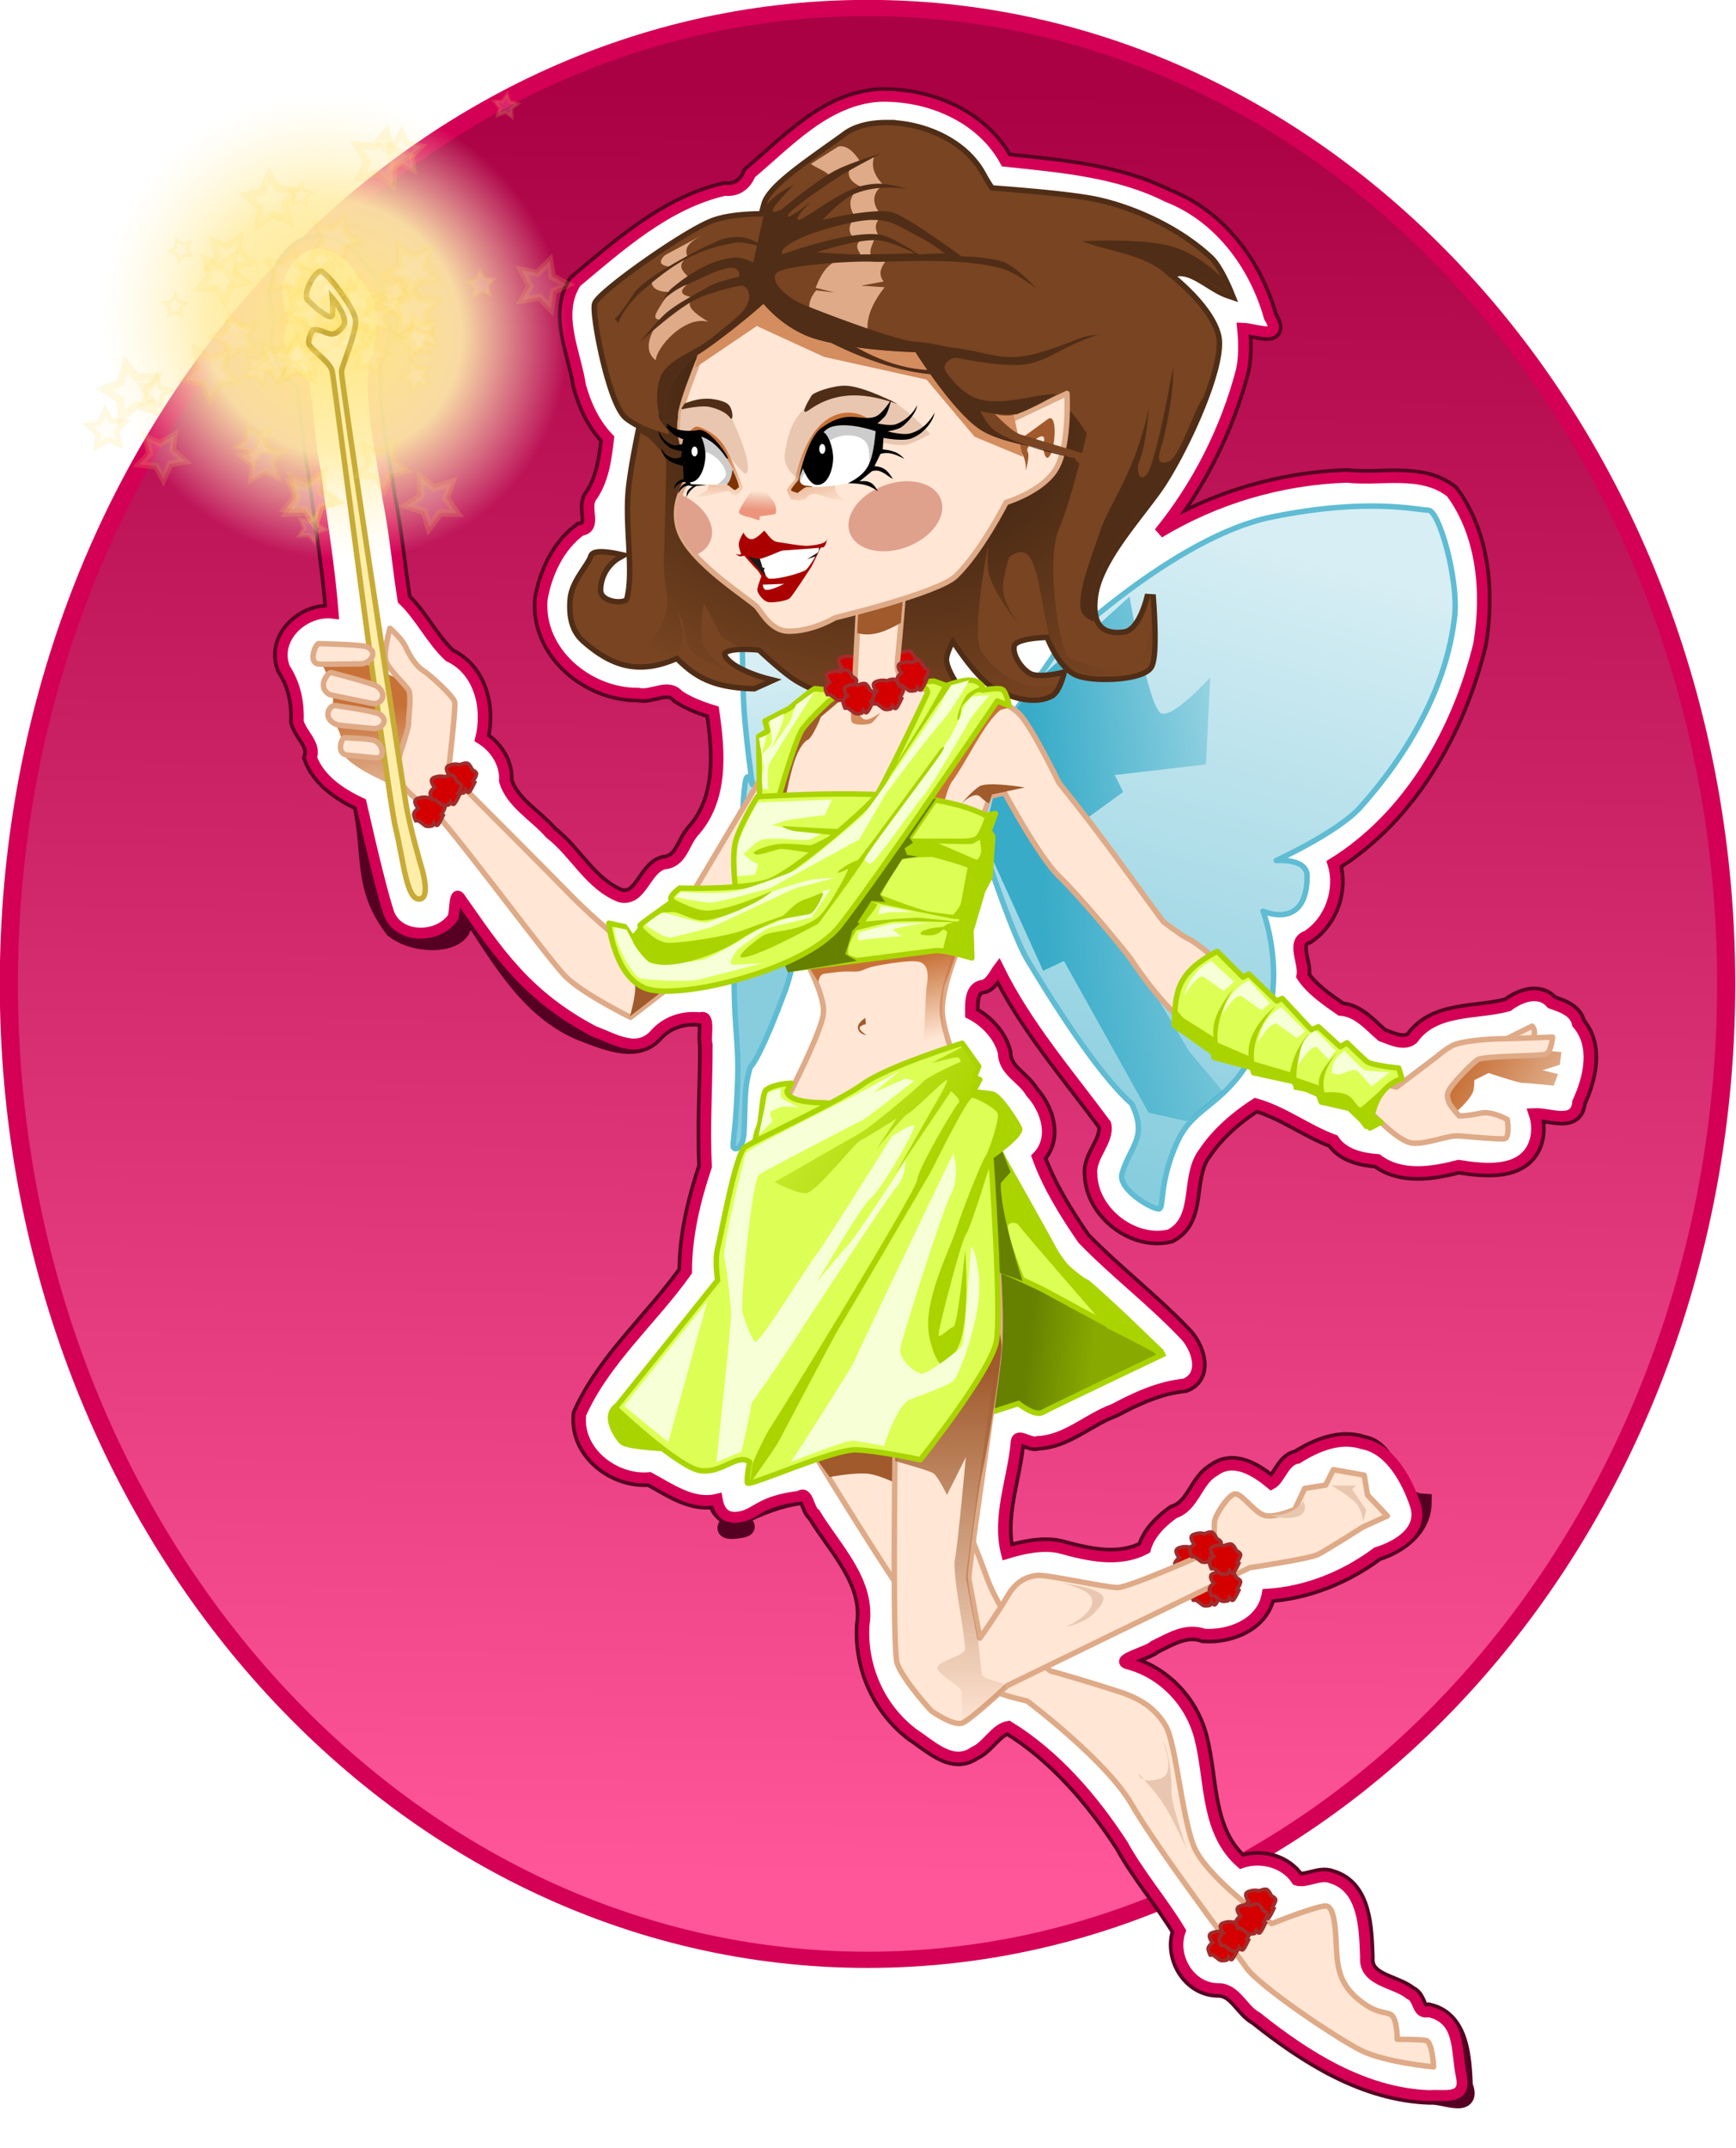 <svg xmlns="http://www.w3.org/2000/svg" xmlns:xlink="http://www.w3.org/1999/xlink" viewBox="0 0 478.21 591.5"><defs><linearGradient id="H" y2="366.8" gradientUnits="userSpaceOnUse" x2="323.4" y1="344.79" x1="317.46"><stop offset="0" stop-color="#c87137"/><stop offset="1" stop-color="#c87137" stop-opacity="0"/></linearGradient><linearGradient id="c"><stop offset="0" stop-color="#d7eef4"/><stop offset="1" stop-color="#87cdde"/></linearGradient><linearGradient id="a"><stop offset="0" stop-color="#c87137"/><stop offset="1" stop-color="#c87137" stop-opacity="0"/></linearGradient><linearGradient id="d" y2="632.46" gradientUnits="userSpaceOnUse" x2="378.22" y1="97.987" x1="387.36"><stop offset="0" stop-color="#a04"/><stop offset="1" stop-color="#f59"/></linearGradient><linearGradient id="i" y2="342.89" xlink:href="#c" gradientUnits="userSpaceOnUse" x2="279.34" gradientTransform="rotate(1.009 282.096 294.2)" y1="263.53" x1="273.53"/><linearGradient id="j" y2="404.09" xlink:href="#c" gradientUnits="userSpaceOnUse" x2="374.82" gradientTransform="translate(14 4)" y1="230.69" x1="422.84"/><linearGradient id="p" y2="375.18" xlink:href="#b" gradientUnits="userSpaceOnUse" x2="470.54" y1="386.97" x1="490.74"/><linearGradient id="F" y2="215.59" gradientUnits="userSpaceOnUse" x2="275.33" gradientTransform="translate(2)" y1="220.8" x1="275.06"><stop offset="0" stop-color="#ed957c"/><stop offset="1" stop-color="#d88770" stop-opacity="0"/></linearGradient><linearGradient id="n" y2="275.53" xlink:href="#b" gradientUnits="userSpaceOnUse" x2="171.76" y1="294.54" x1="173.64"/><linearGradient id="z" y2="219.11" xlink:href="#a" gradientUnits="userSpaceOnUse" x2="299.5" y1="198.36" x1="293.38"/><linearGradient id="C" y2="218.33" xlink:href="#a" gradientUnits="userSpaceOnUse" x2="266.13" y1="203.08" x1="266.25"/><linearGradient id="o" y2="448.78" gradientUnits="userSpaceOnUse" x2="350.81" y1="450.78" x1="369.49"><stop offset="0" stop-color="#8a0"/><stop offset="1" stop-color="#668000"/></linearGradient><linearGradient id="L" y2="556.82" gradientUnits="userSpaceOnUse" x2="337.66" y1="456.95" x1="337.38"><stop offset="0" stop-color="#a05a2c"/><stop offset="1" stop-color="#a05a2c" stop-opacity="0"/></linearGradient><linearGradient id="Q" y2="407.06" gradientUnits="userSpaceOnUse" x2="234.36" y1="446.32" x1="297.83"><stop offset="0" stop-color="#aad400"/><stop offset="1" stop-color="#aad400" stop-opacity="0"/></linearGradient><linearGradient id="b"><stop offset="0" stop-color="#deaa87"/><stop offset="1" stop-color="#c87137"/></linearGradient><linearGradient id="s" y2="366.8" xlink:href="#a" gradientUnits="userSpaceOnUse" x2="323.4" y1="344.79" x1="317.46"/><linearGradient id="m" y2="314.62" gradientUnits="userSpaceOnUse" x2="414.79" gradientTransform="translate(14 4)" y1="318.72" x1="340.09"><stop offset="0" stop-color="#37abc8"/><stop offset="1" stop-color="#37abc8" stop-opacity="0"/></linearGradient><filter id="N" height="1.267" width="1.218" color-interpolation-filters="sRGB" y="-.133" x="-.109"><feGaussianBlur stdDeviation=".367"/></filter><filter id="P" height="1.359" width="1.724" color-interpolation-filters="sRGB" y="-.179" x="-.362"><feGaussianBlur stdDeviation=".354"/></filter><filter id="O" height="1.395" width="1.172" color-interpolation-filters="sRGB" y="-.197" x="-.086"><feGaussianBlur stdDeviation=".517"/></filter><filter id="v" height="1.219" width="1.266" color-interpolation-filters="sRGB" y="-.109" x="-.133"><feGaussianBlur stdDeviation=".725"/></filter><filter id="G" width="1.266" y="-.109" x="-.133" height="1.219" color-interpolation-filters="sRGB"><feGaussianBlur stdDeviation=".725"/></filter><filter id="e" color-interpolation-filters="sRGB"><feGaussianBlur stdDeviation="4.565"/></filter><filter id="K" width="1.172" y="-.197" x="-.086" height="1.395" color-interpolation-filters="sRGB"><feGaussianBlur stdDeviation=".517"/></filter><filter id="B" color-interpolation-filters="sRGB"><feGaussianBlur stdDeviation=".648"/></filter><filter id="I" width="1.172" y="-.197" x="-.086" height="1.395" color-interpolation-filters="sRGB"><feGaussianBlur stdDeviation=".517"/></filter><filter id="S" height="1.486" width="1.474" color-interpolation-filters="sRGB" y="-.243" x="-.237"><feGaussianBlur stdDeviation="4.678"/></filter><filter id="l" height="1.145" width="1.286" color-interpolation-filters="sRGB" y="-.072" x="-.143"><feGaussianBlur stdDeviation="4.351"/></filter><filter id="r" width="1.266" y="-.109" x="-.133" height="1.219" color-interpolation-filters="sRGB"><feGaussianBlur stdDeviation=".725"/></filter><filter id="w" color-interpolation-filters="sRGB"><feGaussianBlur stdDeviation="1.85"/></filter><filter id="y" height="1.773" width="1.685" color-interpolation-filters="sRGB" y="-.387" x="-.343"><feGaussianBlur stdDeviation="2.656"/></filter><filter id="E" color-interpolation-filters="sRGB"><feGaussianBlur stdDeviation=".648"/></filter><filter id="M" width="1.172" y="-.197" x="-.086" height="1.395" color-interpolation-filters="sRGB"><feGaussianBlur stdDeviation=".517"/></filter><filter id="Y" height="1.52" width="1.156" color-interpolation-filters="sRGB" y="-.26" x="-.078"><feGaussianBlur stdDeviation=".192"/></filter><clipPath id="D" clipPathUnits="userSpaceOnUse"><path d="M258.43 201.24c-1.361 7.586-.32 9.065.015 12.408 4.059-.592 4.42-.094 9.842-.291.687-.025 1.58 1.102 2.267 1.352.438-.125 1.061-.707 1.061-.707-.143-1.57-3.698-10.085-8.707-12.31-1.215-.539-4.478-.452-4.478-.452z" color="#000" fill="#fff"/></clipPath><clipPath id="x" clipPathUnits="userSpaceOnUse"><path d="M313.69 177.57s.033 19.086-1.205 21.503c-1.216 6.814-6.442 10.62-6.442 10.62s2.576 9.138-1.91 15.611c-4.488 6.473-18.106 9.411-19.65 10.527-1.544 1.116-4.47 4.193-7.49 2.645-4.308-2.207-7.157-7.29-7.157-7.29s-16.53-15.146-18.344-20.649c-2.648-8.03-3.341-21.543-3.341-21.543s-5.935-6.091-6.371-12.799c-.437-6.707 3.83-17.869 3.83-17.869l7.628 10.773 6.845-24.334 48.342 9.514z" stroke-linejoin="round" color="#000" stroke="#deaa87" stroke-width="1.5" fill="#ffe6d5"/></clipPath><clipPath id="k" clipPathUnits="userSpaceOnUse"><path d="M359.27 259.04s31.952-30.842 58.651-36.304c26.699-5.461 40.257-1.924 43.291-1.924s8.35 19.176 7.282 29.126c-2.097 19.517-12.956 38.207-26.093 52.79-6.084 6.755-23.058 14.564-23.058 14.564s8.496-.757 8.496 4.247c0 15.17-12.136 9.709-12.136 9.709s7.281 18.81-1.214 36.408-17.671 16.414-22.525 27.336c-4.854 10.922-3.567 17.567-4.78 18.173-1.214.607-11.637-5.157-10.317-9.709 2.176-7.502 7.196-9.874 2.636-19.227-9.709-8.495-23.266-30.53-28.728-39.632-5.461-9.102-17.597-47.937-17.597-47.937z" stroke-linejoin="round" color="#000" stroke="#000" stroke-width="1.5" fill="none"/></clipPath><clipPath id="A" clipPathUnits="userSpaceOnUse"><path d="M287.58 212.63s-1.93 2.205-1.93 2.618c0 .413 2.757 1.103 2.757 1.103s1.102-1.93 1.653-1.93c.552 0 10.473.138 14.47-2.342 3.995-2.48 5.236-13.366 5.236-13.366s-6.201-2.756-10.886-1.654c-3.872.911-5.791 3.29-7.58 6.063-1.787 2.774-3.72 9.508-3.72 9.508z" color="#000" fill="#fff"/></clipPath><radialGradient id="q" gradientUnits="userSpaceOnUse" cy="201.37" cx="312.67" gradientTransform="matrix(-.245 1.077 -1.435 -.327 671.79 -80.64)" r="78.63"><stop offset="0" stop-color="#28170b"/><stop offset="1" stop-color="#784421"/></radialGradient><radialGradient id="h" gradientUnits="userSpaceOnUse" cy="191.06" cx="160.27" gradientTransform="matrix(.526 -.612 .645 .555 -53.141 174.45)" r="57.658"><stop offset="0" stop-color="#ffe680"/><stop offset=".545" stop-color="#fea" stop-opacity=".914"/><stop offset="1" stop-color="#fff6d5" stop-opacity="0"/></radialGradient></defs><g color="#000"><path d="M578.18 364.77c0 160.96-102.62 291.45-229.2 291.45s-229.2-130.49-229.2-291.45S222.4 73.32 348.98 73.32s229.2 130.49 229.2 291.45z" transform="matrix(1.032 0 0 .922 -121.173 -65.399)" stroke="#d40055" stroke-width="4.843" fill="url(#d)"/><path d="M309.84 106.88c-14.562 1.024-24.93 12.617-35.344 21.344-1.214 3.157-3.783 4.906-7.125 4.531-16.015 3.7-28.746 15.19-40.938 25.375-5.62 8.788-.12 19.15 1.25 28.344 1.45 5.341 3.882 10.561 7.75 14.562-.668 5.744-1.393 11.617-4.844 16.344-1.888 3.088 1.775 8.299-2.812 9.031-5.968 4.32-9.434 11.806-10.656 18.938-1.22 14.45 12.624 25.995 26.406 25.875 3.867.898 8.24-2.87 11.188.563 2.935 1.965 6.451 3.272 9.687 4.25 1.701 11.378 2.695 24.519-5.656 33.562-2.653 3.195-3.15 8.22-8.031 8.625-5.169 1.317-6.043 10.349-12 9.125-8.517-3.258-12.462-12.117-19.438-17.47-4.059-4.722-10.848-8.426-12.531-14.561.304-4.756-2.619-9.198-6.563-11.594 2.08-8.427-.279-18.663-8.719-22.625-4.926-4.575-7.918-11.076-12.688-15.594-1.47-9.216-2.229-18.488-4.093-27.688-1.76-12.356-5.1-25.041-3.813-37.406 3.599-8.034 3.234-18.423-3.375-24.875-3.265-6.392-12.702-11.59-18.562-5.438-5.053 4.385-6.268 12.484-3 18.125-3.505 6.342.43 13.846 5.5 17.844 1.443 7.85 1.464 15.922 3.188 23.72 1.637 13.13 3.94 26.405 4.937 39.405-8.127-1.016-16.644 7.001-13.312 15.188 2.898 4.441 3.898 9.409 3.688 14.656.913 3.487 4.922 6.133 3.656 9.938 2.26 6.11 8.051 9.855 13.688 12.53 3.187 14.13-.035 22.749 8.981 34.618 7.065 5.558 21.929 4.196 18.55-4.117.247-1.514-2.196-7.769.106-3.792 9.628 13.632 17.739 30.69 34.374 36.753 6.064 2.269 14.332 5.762 19.302-.305 3.264-3.301 7.557-4.558 12.03-4.062 3.082-1.09 1.276 5.214 1.951 7.406.031 11.159-.769 22.479-.2 33.53-3.08 9.204-5.493 19.064-5.469 28.939-9.42 13.248-22.555 24.42-29.156 39.28-1.16 10.358 9.377 18.348 18.97 17.47 5.685 3.034 11.803 7.583 18.624 5.937-.64 6.05 13.277 7.293 5.47 8.32-9.56 1.255 6.595-7.861 17.155-9.132 2.457-1.773 2.537 3.644 4.353 4.81 5.715 9.498 15.394 18.66 13.46 30.72-.654 11.582 4.384 22.926 13.655 29.876 4.9 3.164 10.723 9.174 16.656 4.969 3.599-1.533 5.778-6.409 9.5-7.032 12.843 7.853 23.235 19.913 31.47 32.562 4.588 8.364 11.017 15.735 15.843 23.781-2.564 7.146 2.706 15.984 10.594 15.875 4.868.153 6.531 5.71 10.5 7.844 13.682 10.916 29.583 20.998 47.613 21.625 3.653-.405 11.985 3.844 9.387-2.656-.338-7.437-.68-18.347-9.625-20.47-3.491.901-2.486-3.718-5.312-4.843-4.028-3.32-12.612-3.45-12.125-10.125-.308-7.78-.354-19.145-9.438-21.844-3.157-1.258-6.96 1.485-9.531.594-3.192-4.917-9.863-6.648-15.281-4.75-9.88-8.583-8.448-22.573-11.344-34.125-2.396-9.899-10.1-18.185-20.094-20.72-3.314-1.182 6.011-3.386 7.438-4.937 4.417-2.128 8.836-4.978 13.75-3.187 7.26.476 16.072-3.03 17.406-11 10.982-.69 21.467-4.976 30.219-11.5 6.202-1.911 12.522-6.563 12.594-13.688-9.343-.584-7.57-14.588-16.438-16.22-6.311-2.07-12.706.656-18 3.97-3.79.605-4.742 5.794-7.22 7.093-4.245-3.55-10.39-7.564-15.718-3.53-4.852 2.756-5.428 9.699-11.094 11.561-3.51 2.505-6.772 5.782-7.875 9.813-7.293 3.886-15.774 1.906-23.47-.219-4.902-1.164-10.818.275-14.811 1.5-2.65-10.212 1.825-20.548 2.687-30.812.338-2.598 4.045.846 5.938-.031 7.79-.284 13.83-6.348 20.96-8.914 6.17-3.284 12.53-6.207 19.447-6.899 6.193-2.415 3.292-10.469-.375-13.938-8.723-9.121-18.883-16.88-27.656-25.906-4.884-7.085-9.617-14.695-12.5-22.719 5.013-5.139 2.473-13.036-1.781-17.656-2.311-4.032-7.552-5.854-7.594-11.03-1.172-4.767-5.107-8.677-9.031-10.657-.036-3.19-.211-7.643 3.78-7.968 1.936-.791 3.214-3.661 3.938-4.594 7.698 15.69 19.215 28.95 29.562 42.938 1.019 4.612-4.348 8.782-3.844 13.75.176 10.353 11.595 19.118 21.47 16.656 8.449-4.434 4.111-15.915 9.343-22.656 3.572-5.42 9.11-10.103 14.281-13.406 7.669 2.13 14.361 7.367 21.562 9.969 2.662 4.026 7.776 5.08 12.062 5.406 6.434 4.872 15.107 3.474 22.281 1.594 7.038 1.114 17.51 2.345 20.75-5.844 1.002-2.672.98-5.72.063-8.406 4.412-.215 11.48 3.315 12.03-3.22 3.112-6.677 5.104-15.462-.093-21.5-.765-3.597-4.616-4.676-7.281-5.655-3.286-3.796-8.535-1.723-11.812.75-8.808 2.416-20.184.584-26.22 9.093-2.522 2.055-6.02.122-8.687-.78-3.375-2.901-6.505-6.808-11.28-7.126-3.799-2.63-8.306-5.76-10.626-9.375.806-3.727-3.258-9.544 1.47-11.156 6.284-4.087 9.342-12.669 7.062-19.906 21.173-13.123 34.388-36.627 40.179-60.39 2.335-14.088 1.027-30.065-7.617-41.735-8.112-6.412-19.196-3.152-28.718-4.22-18.148.597-36.145 5.879-51.688 15.282 10.588-13.03 18.292-28.254 22.594-44.5.886-3.828.74-8.266.375-11.812 3.78.121 11.361 3.482 7.375-3-4.078-14.473-13.812-27.652-28.117-33.22-13.773-6.914-29.63-8.163-44.602-9.748-6.671-12.345-21.315-18.34-34.875-17.875z" filter="url(#e)" stroke="#502" stroke-width="5" fill="#502" transform="translate(-67.776 -80.343)"/><path d="M242.064 26.537c-14.562 1.024-24.93 12.617-35.344 21.344-1.214 3.157-3.783 4.906-7.125 4.531-16.015 3.7-28.746 15.19-40.938 25.375-5.62 8.788-.12 19.15 1.25 28.344 1.45 5.341 3.882 10.561 7.75 14.562-.668 5.744-1.393 11.617-4.844 16.344-1.888 3.088 1.775 8.299-2.812 9.031-5.968 4.32-9.435 11.806-10.656 18.938-1.22 14.45 12.624 25.995 26.406 25.875 3.867.898 8.24-2.87 11.188.563 2.935 1.965 6.451 3.272 9.687 4.25 1.701 11.378 2.695 24.519-5.656 33.562-2.653 3.195-3.15 8.22-8.031 8.625-5.169 1.317-6.043 10.349-12 9.125-8.517-3.259-12.462-12.117-19.438-17.47-4.059-4.722-10.848-8.426-12.531-14.561.304-4.756-2.619-9.198-6.563-11.594 2.08-8.427-.279-18.663-8.719-22.625-4.926-4.575-7.918-11.076-12.688-15.594-1.47-9.216-2.229-18.488-4.093-27.688-1.76-12.356-5.1-25.041-3.813-37.406 3.599-8.034 3.234-18.423-3.375-24.875-3.265-6.392-12.702-11.59-18.562-5.438-5.053 4.385-6.268 12.484-3 18.125-3.505 6.342.43 13.846 5.5 17.844 1.443 7.85 1.464 15.922 3.188 23.72 1.637 13.13 3.94 26.405 4.937 39.405-8.127-1.016-16.644 7.001-13.312 15.188 2.898 4.441 3.898 9.408 3.688 14.656.913 3.487 4.922 6.133 3.656 9.938 2.26 6.11 8.051 9.854 13.688 12.53 3.187 14.13 6.099 25.73 7.54 30.054 2.372 7.116 13.113 7.541 17.589 1.648.928-1.222.205-8.97 2.508-4.993 9.557 13.514 17.41 26.065 36.412 36.074 6.064 2.268 12.294 6.441 17.264.374 3.263-3.301 7.557-4.558 12.03-4.062 3.081-1.09 1.276 5.214 1.951 7.406.03 11.159-.77 22.479-.2 33.53-3.08 9.204-5.494 19.064-5.47 28.939-9.419 13.248-22.554 24.42-29.155 39.28-1.16 10.358 9.377 18.348 18.969 17.47 5.686 3.034 11.804 7.583 18.625 5.937.539 3.22 2.185 5.84 6.835 4.716 4.207-1.017 5.23-4.258 15.79-5.528 2.457-1.773 2.537 3.644 4.354 4.81 5.715 9.498 15.394 18.66 13.459 30.72-.654 11.582 4.384 22.926 13.656 29.876 4.899 3.164 10.723 9.174 16.656 4.968 3.598-1.532 5.777-6.408 9.5-7.03 12.843 7.852 23.235 19.912 31.469 32.561 4.588 8.364 11.018 15.735 15.844 23.781-2.565 7.146 2.705 15.984 10.594 15.875 4.868.153 6.53 5.71 10.5 7.844 13.682 10.916 29.583 20.998 47.613 21.625 3.652-.405 10.163 1.526 8.72-5.324-1.535-7.285-.014-15.68-8.959-17.8-3.49.9-2.486-3.72-5.312-4.845-4.028-3.32-12.612-3.45-12.125-10.125-.308-7.779-.354-19.145-9.438-21.844-3.157-1.258-6.96 1.485-9.53.594-3.193-4.916-9.864-6.647-15.282-4.75-9.88-8.583-8.448-22.573-11.344-34.125-2.395-9.899-10.1-18.185-20.094-20.719-3.314-1.183 6.012-3.387 7.438-4.937 4.417-2.129 8.837-4.98 13.75-3.188 7.26.477 16.072-3.03 17.406-11 10.982-.69 21.467-4.976 30.219-11.5 6.202-1.911 12.792-6.244 10.593-13.021-1.101-3.392-5.569-15.255-14.437-16.886-6.31-2.072-12.706.656-18 3.969-3.79.605-4.742 5.794-7.22 7.094-4.245-3.551-10.39-7.565-15.718-3.532-4.852 2.758-5.427 9.7-11.094 11.562-3.51 2.505-6.772 5.782-7.875 9.813-7.293 3.887-15.774 1.906-23.47-.219-4.902-1.164-10.818.275-14.811 1.5-2.65-10.212 1.826-20.548 2.687-30.812.338-2.598 4.045.847 5.938-.031 7.79-.284 13.83-6.348 20.96-8.914 6.17-3.283 12.53-6.207 19.447-6.899 6.194-2.415 3.292-10.469-.375-13.938-8.722-9.121-18.883-16.88-27.656-25.906-4.884-7.085-9.617-14.695-12.5-22.719 5.014-5.138 2.473-13.036-1.781-17.656-2.31-4.032-7.552-5.854-7.594-11.03-1.171-4.767-5.107-8.677-9.031-10.657-.035-3.19-.21-7.643 3.78-7.968 1.936-.791 3.214-3.66 3.938-4.594 7.698 15.69 19.215 28.95 29.562 42.938 1.019 4.612-4.348 8.782-3.843 13.75.175 10.353 11.595 19.118 21.469 16.656 8.45-4.434 4.111-15.915 9.343-22.656 3.572-5.42 9.11-10.103 14.281-13.406 7.669 2.13 14.361 7.367 21.562 9.969 2.663 4.026 7.776 5.08 12.062 5.406 6.435 4.872 15.107 3.474 22.281 1.594 7.039 1.114 17.51 2.345 20.75-5.844 1.002-2.672.98-5.72.063-8.406 4.412-.215 11.48 3.315 12.03-3.22 3.112-6.677 5.104-15.462-.093-21.5-.765-3.597-4.616-4.676-7.281-5.655-3.286-3.796-8.534-1.723-11.812.75-8.808 2.416-20.184.584-26.219 9.093-2.523 2.055-6.02.122-8.687-.78-3.376-2.901-6.506-6.808-11.281-7.126-3.798-2.63-8.306-5.76-10.625-9.375.805-3.727-3.259-9.544 1.468-11.156 6.285-4.087 9.344-12.669 7.063-19.906 21.173-13.123 34.388-36.627 40.179-60.39 2.335-14.088 1.027-30.065-7.617-41.735-8.112-6.412-19.196-3.152-28.718-4.22-18.148.597-36.145 5.879-51.688 15.283 10.588-13.03 18.292-28.254 22.594-44.5.886-3.83.74-8.267.375-11.812 3.781.12 11.361 3.481 7.375-3-4.078-14.473-13.812-27.652-28.117-33.22-13.773-6.914-29.63-8.163-44.602-9.749-6.67-12.345-21.315-18.34-34.875-17.875z" stroke="#d40055" stroke-width="3" fill="#fff"/></g><g transform="translate(-67.776 -80.343)"><use xlink:href="#f" transform="translate(4.549 8.27)" height="1052.362" width="744.094"/><use id="f" xlink:href="#g" transform="translate(-9.511 .414)" height="1052.362" width="744.094" y="0" x="0"/><path d="M208.96 181.68c0 31.844-25.814 57.658-57.658 57.658s-57.658-25.814-57.658-57.658 25.814-57.658 57.658-57.658 57.658 25.814 57.658 57.658z" transform="translate(-48.473 -75.352) scale(1.348)" color="#000" fill="url(#h)"/><path d="M292.49 273.51s-2.165-42.283-6.314-59.724-6.981-20.74-7.524-22.175c-.543-1.435-3.703 12.941-4.658 22.211-1.873 18.183-2.083 39.783-1.412 58.845.31 8.828 2.448 23.736 2.448 23.736s-1.433-4.685-2.01-.277c-1.746 13.362 1.054 14.293 1.054 14.293s-3.47 13.125-3.976 32.644c-.507 19.519 1.271 22.818.881 34.735-.389 11.917-1.385 17.16-1.237 18.27.147 1.108 2.676.962 2.964-3.672.475-7.638-.15-12.101 1.743-18.183 2.716-2.89 7.68-15.886 9.706-21.32 2.025-5.434 8.67-33.9 8.67-33.9z" stroke-linejoin="round" color="#000" stroke="#5fbcd3" stroke-width="1.5" fill="url(#i)"/><path d="M359.27 259.04s31.952-30.842 58.651-36.304c26.699-5.461 40.257-1.924 43.291-1.924s8.35 19.176 7.282 29.126c-2.097 19.517-12.956 38.207-26.093 52.79-6.084 6.755-23.058 14.564-23.058 14.564s8.496-.757 8.496 4.247c0 15.17-12.136 9.709-12.136 9.709s7.281 18.81-1.214 36.408-17.671 16.414-22.525 27.336c-4.854 10.922-3.567 17.567-4.78 18.173-1.214.607-11.637-5.157-10.317-9.709 2.176-7.502 7.196-9.874 2.636-19.227-9.709-8.495-23.266-30.53-28.728-39.632-5.461-9.102-17.597-47.937-17.597-47.937z" stroke-linejoin="round" color="#000" stroke="#5fbcd3" stroke-width="1.5" fill="url(#j)"/><path d="M378.93 244.62s5.263 30.996 8.772 32.165c3.51 1.17 13.451-9.942 13.451-9.942l-1.17 23.978-25.147 2.924 2.34 4.679-16.96 12.28 35.09 59.069 9.356 11.112-9.942 8.187-10.527-2.339-23.32-41.769-5.757 2.673-16.554-36.501 9.522-38.556z" clip-path="url(#k)" color="#000" filter="url(#l)" fill="url(#m)"/><path d="M154.97 261.66c2.635 2.551 2.869 4.623 3.361 6.746 1.718 3.296 1.21 6.147.763 9.01 1.269 2.861 3.408 5.722 2.622 8.582-.607 5.764 21.48 13.401 21.48 13.401l3.239-27.941-18.174-8.482z" color="#000" fill="url(#n)"/><path d="M312 114.84c-4.29-.004-8.156.903-10.781 2.719-9.192 6.717-20.836 14.144-22.25 19.094a82.309 82.309 0 00-.875 3.312c-4.06.003-9.305.3-13.281 1.625-7.425 2.475-31.824 19.828-32.531 22.656-.707 2.829 3.904 27.214 8.5 30.75 1.214.934 2.559 1.693 3.906 2.344-1.29 6.195-2.517 12.686-3.031 17.438-1.103 10.195 1.59 23.18-.531 30.781-.601 2.154-8.78 1.627-8.656-2.844.176-6.364 5.125-9.187 5.125-9.187s-5.9-1.274-6.375.187c-.952 2.92-5.303 6.894-5.657 11.844-.353 4.95.627 8.428 3.532 10.938 6.465 5.586 13.79 9.554 25.28 4.25 5.056 5.097 9.523 8.173 21.032 8.5l3.187-1.437s-8.186-2.105-11.125-5.656c-4.243-5.127 9.719-3.532 9.719-3.532s6.47 6.179 10.25 8.5c5.037 3.094 16.25 7.063 16.25 7.063l28.656-2.813s-4.404-5.798-4.594-9.218c-.132-2.383 2.469-6.72 2.469-6.72s6.838 11.228 12.375 14.157c4.302 2.276 10.149 3.964 14.5 1.781 1.698-.852 2.812-4.969 2.812-4.969s-6.28 1.508-8.812 0c-2.764-1.646-5.332-5.64-4.625-8.469.707-2.828 10.28-2.843 10.28-2.843s3.176 8.857 8.126 10.625 17.67 1.057 19.438-2.125c1.768-3.182.344-19.47.344-19.47s-2.113 10.263-7.063 10.97c-4.95.707-9.904-.704-8.844-10.25 1.061-9.546 10.626-20.151 17.344-29.344 6.718-9.193 18.715-34.65 16.594-42.781-2.121-8.132-13.438-16.625-13.438-16.625 5.657-3.964 11.312 3.064 16.97 4.968 0 0-2.713-6.756-5.282-9.187-8.537-8.079-21.216-13.816-31.469-15.938-6.315-1.307-19.36-2.417-28.844-3.125-1.03-1.509-1.938-2.965-2.625-4.281-5.034-9.205-16.56-13.678-26-13.688z" color="#000" stroke="#502d16" stroke-width="3" fill="#d45500"/><path d="M289.14 475.91s23.968 39.442 29.733 46.42c5.764 6.978 20.024 21.238 21.238 22.755 1.214 1.517 10.619 3.64 10.619 3.64s21.845 16.384 28.823 28.52c6.978 12.136 27.913 39.745 31.553 44.903 3.64 5.158 24.879 19.417 31.553 22.755 6.675 3.337 20.024 4.55 20.024 4.55s-.303-6.977-2.124-7.28-7.888-.304-7.888-.304.012-5.933-1.809-6.843c-1.82-.91-3.956-.135-8.81-4.08s-5.765-8.191-6.068-13.045c-.303-4.855-.303-12.743-3.034-12.743s-14.866 4.854-14.866 4.854-18.204-12.743-21.54-21.541c-3.338-8.799-4.855-27.913-7.586-32.767-2.73-4.854-6.978-7.585-12.439-9.405-5.461-1.82-17.597-5.461-19.114-5.765-1.517-.303-13.653-14.26-17.9-26.092-4.247-11.832-15.777-39.745-21.845-47.937s-28.519 9.405-28.519 9.405z" stroke-linejoin="round" color="#000" stroke="#deaa87" stroke-width="1.5" fill="#ffe6d5"/><path d="M387.74 453.46s-30.643 14.563-32.767 15.777c-2.124 1.214-6.675-2.427-6.675-2.427l-21.54 6.978-15.778-38.531 35.801-14.26z" color="#000" stroke="#aad400" stroke-width="1.5" fill="url(#o)"/><path d="M287.62 340.9s7.585 12.743 6.978 18.507c-.607 5.764-11.832 27.002-11.832 27.002l52.791-2.427s-7.585-16.687-8.192-24.575c-.606-7.889 6.699-23.477 6.699-23.477z" stroke-linejoin="round" color="#000" stroke="#deaa87" stroke-width="1.5" fill="#ffe6d5"/><path d="M471.48 367.75l26.417 2.284-.455 3.49-4.725 1.508 4.248 1.062-1.214 3.185s-7.13-.758-8.495-.758-9.405-2.73-9.405-2.73l-3.944 1.971s.05 2.484-.494 3.546c-2.16 4.213-10.276 9.804-10.276 9.804l-2.58-7.889z" color="#000" fill="url(#p)"/><path d="M248.9 178.73s-5.929 23.872-7.248 36.062c-1.103 10.195 1.591 23.158-.53 30.759-.601 2.154-8.786 1.642-8.662-2.828.177-6.364 5.126-9.193 5.126-9.193s-5.888-1.284-6.364.177c-.951 2.92-5.303 6.894-5.657 11.844-.353 4.95.631 8.45 3.536 10.96 6.465 5.586 13.789 9.546 25.279 4.243 5.055 5.096 9.528 8.157 21.036 8.485l3.182-1.414s-8.198-2.106-11.137-5.657c-4.243-5.127 9.723-3.536 9.723-3.536s6.472 6.164 10.253 8.486c5.037 3.093 16.263 7.07 16.263 7.07l28.638-2.828s-4.407-5.771-4.597-9.192c-.132-2.383 2.475-6.718 2.475-6.718s6.838 11.213 12.374 14.142c4.303 2.277 10.145 3.952 14.496 1.768 1.699-.852 2.829-4.95 2.829-4.95s-6.308 1.508-8.84 0c-2.763-1.646-5.302-5.656-4.595-8.485.707-2.828 10.253-2.828 10.253-2.828s3.182 8.839 8.131 10.607c4.95 1.768 17.678 1.06 19.445-2.122 1.768-3.182.354-19.445.354-19.445s-2.121 10.253-7.071 10.96c-4.95.708-9.9-.707-8.839-10.253s10.607-20.153 17.324-29.345c6.718-9.192 18.738-34.648 16.617-42.78-2.121-8.131-13.435-16.617-13.435-16.617 5.657-3.963 11.314 3.045 16.971 4.95 0 0-2.734-6.76-5.303-9.192-8.537-8.079-21.213-13.79-31.466-15.91-10.253-2.122-39.598-3.89-39.598-3.89z" color="#000" fill="#784421"/><path d="M265.12 175.91s-6.104 1.402-8.344 3.031c-2.24 1.63-6.922 6.542-6.719 8.375.108.97-2.286 3.931-4.625 6.563-.406 1.878-.823 3.792-1.218 5.75.5.243.996.502 1.375.718 1.425.815 5.484 5.09 5.687 6.72.204 1.628-.724 27.45-.594 30.124.186 3.813 1.258 6.784.813 10.375-.606 4.888-4.674 11.124-9.781 12.625-4.675 1.374-9.153-3.02-13.781-4.875.35.422.721.812 1.156 1.188 6.436 5.56 13.726 9.506 25.125 4.312 3.055-5.668.81-8.308.406-12 1.873 3.17 1.938 8 3.401 10.364 1.398 2.258 10.161 5.917 10.161 5.917s-5.531-4.081-6.706-7.124c-1.397-3.615.206-11.626.206-11.626s4.28 8.155 4.688 8.97c.22.44 2.446 1.81 4.75 3.124 2.868-.18 6.062.188 6.062.188s6.47 6.178 10.25 8.5c5.038 3.093 16.25 7.062 16.25 7.062l28.656-2.812s-4.404-5.798-4.594-9.22c-.132-2.382 2.47-6.718 2.47-6.718s6.838 11.227 12.374 14.156c4.303 2.277 10.15 3.965 14.5 1.781.745-.373 1.365-1.372 1.844-2.375-.74.12-1.64.243-2.969.375-8.145.815-15.079-5.098-17.93-9.782-2.77-4.551 1.697-28.303 2.118-29.686-.191.899-.683 5.927.125 8.719 1.487 5.138 6.542 11.997 8.375 13.688-1.385-1.402-4.02-5.69-4.515-9.013-.477-3.2 1.632-9.567 1.632-9.567 5.315-3.783 6.39 1.056 7.758 5.299 0 0 1.841 9.563 3.125 16.062h.094s3.175 8.857 8.125 10.625 17.67 1.057 19.438-2.125c.861-1.55.961-6.227.843-10.594-.917 1.927-1.704 8.774-5.176 10.655-5.233 2.833-15.062-.82-17.71-2.246-2.647-1.425-6.498-26.465-2.833-35.222 3.666-8.756 7.72-26.469 7.72-26.469s-4.87-7.953-6.907-7.75c-2.036.204-95.125-16.062-95.125-16.062z" color="#000" fill="url(#q)"/><path d="M489.83 362.89c1.669 1.82-.455 4.703-.455 4.703l-8.875-.076z" stroke-linejoin="round" color="#000" stroke="#deaa87" stroke-width="1.5" fill="#ffe6d5"/><path d="M290.2 346l3.013 4.734s.143-2.152 1.72-2.295c1.579-.144 4.305-.718 7.317-.574 3.07.126 2.74-.424 5.595-1.291 1.147-.287 9.898-2.009 12.91-1.435 3.013.574 2.726 4.304 2.296 6.743-.43 2.438-.574 16.497-1.291 18.218-.718 1.721-3.156 5.881-3.156 5.881l12.48-3.443s-3.013-8.033-3.443-10.759c-.43-2.725-.43-8.32.574-10.615s4.017-11.476 4.017-11.476z" color="#000" filter="url(#r)" fill="url(#s)"/><use xlink:href="#t" transform="translate(3.327 -4.11)" height="1052.362" width="744.094"/><use xlink:href="#u" transform="translate(-2.587 -2.74)" height="1052.362" width="744.094"/><path d="M317 239.12l-12.5 4-1.25 24.75c-.5 5-11.75 7-11.75 7l-10.625 19.75-1.156-4-25.094 42.188 6.156 6.75 23.531-33.281-1.063-3.625 52.5 10.469 4.75-13.5 4-1s9.5 17.75 15 23 18 20.25 19.75 22.75 9.75 15 20.5 22c8.62 5.613 39.75 15.5 42.75 17.75s10.25 10.75 14.5 11 9.5-2.25 12.75-2 11 1 12.5.75.75-5.25.75-5.25-4.25-2.5-7.5-1.75-5.75.75-5.75.75-3-3.25-3-4.25c0-.453-.943-1.436.75-3.719 2.045-2.755 5.924-6.539 7.282-7.5 1.554-1.1 16.906-1 18.656-1.5s2-4.75 2-4.75-11 .438-14.188.469c-4.178.04-11.281.687-13.531 1.937s-4.063 2.907-4.063 2.907l-11.16 8.45s-2.25-.532-3.25-.782-32.272-19.815-41-29c-6.926-7.288-12.25-10.75-13.5-11.25s-6.5-4.5-6.5-4.5c-9.51-12.71-15.883-22.303-28.75-38.25 0 0-7.25-15-10.75-18.75s-10.007-5.395-15.5-6.5c-9.066-.331-18.985.792-18.25-8.25.75-7.25 2-23.25 2-23.25zm-141.81 14.219s-1.946 6.89-1.063 9.188c.884 2.298 5.304 6.367 6.188 7.78.884 1.415 0 7.4 0 9.344 0 1.945-4.25 13.096-3.719 14.156.53 1.061 5.297 7.24 8.125 7.594 2.829.354 34.057 43.22 39.007 47.993 4.95 4.773 17.743 11.07 17.743 11.07l17.875-13.813-23-9.344s-6.894-5.842-11.844-10.969c-4.95-5.126-33.219-33.406-33.219-33.406s2.104-17.69 1.75-19.28c-.353-1.591-6.711-7.42-8.656-8.657s-3.544-3.723-4.781-6.375-4.406-5.28-4.406-5.28z" stroke-linejoin="round" color="#000" stroke="#deaa87" stroke-width="1.5" fill="#ffe6d5"/><path d="M296.37 271.69l4.877-.143-7.316 6.168s-2.438 6.168-3.873 6.455c-3.586 2.582-4.877 11.62-5.881 15.493-.932 2.33-3.156.718-3.156.718l7.316-26.108z" color="#000" filter="url(#r)" fill="#a05a2c"/><path d="M317 239.12l-12.5 4-.594 11.531c4.248 1.203 8.16-.623 12.031-2.813.55-6.45 1.06-12.72 1.06-12.72z" color="#000" filter="url(#v)" fill="#a05a2c"/><path d="M263.08 172.7s-8.38 19.487-7.795 22.605c-1.364 7.6 3.898 14.226 3.898 14.226s-7.406 7.99-4.288 16.954 19.877 19.098 21.436 21.046c1.56 1.949 4.093 6.626 8.77 6.626 6.671 0 12.667-3.703 12.667-3.703s28.516-6.823 33.323-11.498c7.015-6.82 13.836-20.267 13.836-20.267s10.523-3.118 14.03-9.744c3.508-6.625 2.729-20.267 2.729-20.267l-14.81 7.016 1.559-28.452-68.206-15.59z" stroke-linejoin="round" color="#000" stroke="#deaa87" stroke-width="1.5" fill="#ffe6d5"/><path d="M347.54 202.22l8.909-6.5c2.652-1.768 2.091 7.5.591 10s-2-2.75-2-2.75 1-2.5-.25-2.5-4.69 3-3.94 4.25-.56 5.25-.56 5.25c.41-3.247-1.365-5.4-2.75-7.75z" color="#000" fill="#a05a2c"/><path d="M259.25 181.61l17-11.5 18.5 8.5 28.25 6.25 13.25 15.75 13.25 5.5-4.25-19.75-25-25.5-40.25-6.25-18.5 14z" color="#000" filter="url(#w)" fill="#d38d5f"/><path d="M284.26 140.19s-12.021-1.06-19.445 1.414c-7.425 2.475-31.82 19.8-32.527 22.627-.707 2.829 3.89 27.224 8.485 30.76 4.597 3.535 11.314 4.949 11.314 4.949s-2.121-7.778-.707-11.314c1.414-3.535 4.596-8.132 9.193-10.96 4.596-2.828 20.86-15.556 22.274-18.738 1.414-3.182 1.414-18.738 1.414-18.738z" color="#000" fill="#784421"/><path d="M316.5 224.99c0 4.487-4.197 8.125-9.375 8.125s-9.375-3.638-9.375-8.125 4.197-8.125 9.375-8.125 9.375 3.638 9.375 8.125z" clip-path="url(#x)" transform="matrix(-1.325 -.524 -.437 1.022 756.26 155.49)" color="#000" filter="url(#y)" fill="#dfa18c"/><path d="M259.53 191.69c-1.236.046-2.477.16-3.719.281-.422 1.543-.643 2.748-.531 3.344-.837 4.662.813 8.938 2.219 11.562l9.687-2.781s5.054 6.713 5.938 6.625.889-2.214.093-5.219c-.795-3.005-4.434-12.11-5.406-12.375-2.694-1.305-5.479-1.542-8.281-1.437zM291.86 190.75c-6.004 4.405-6.832 8.744-7.867 14.142-.689 3.595 2.299 6.718 3.978 7.248l21.036-10.253s6.187 1.414 8.485.884c2.298-.53 6.54-2.917 6.54-2.917s-7.424-8.397-12.373-9.811c-4.95-1.414-16.175-1.945-19.8.707z" color="#000" fill="#e9c6af"/><path d="M316.5 224.99c0 4.487-4.197 8.125-9.375 8.125s-9.375-3.638-9.375-8.125 4.197-8.125 9.375-8.125 9.375 3.638 9.375 8.125z" transform="matrix(1.325 -.524 .437 1.022 -190.84 153.49)" color="#000" filter="url(#y)" fill="#dfa18c"/><path d="M300.69 186.54c-3.247-.088-8.77 1.754-9.354 2.728-.585.975-3.825 6.194-.585 3.898 9.268-6.568 18.774-3.388 24.36-1.56 0 0-9.328-4.928-14.422-5.066zM255.69 193.04s4.961-1.154 7.389-.68c2.133.418 4.783 1.513 5.789 3 .926 1.371.982-2.278-.479-3.66-.944-.892-3.511-1.482-5.376-1.564-2.247-.097-4.381.403-6.618 1.316-1.323 1.647-.705 1.588-.705 1.588z" color="#000" fill="#502d16"/><path d="M299.57 194.17c-8.834 1.705-12.126 14.606-12.815 18.327 0 0-2.205 2.205-2.205 2.756 0 .551 1.103 2.618 1.103 2.618s3.72.689 4.41-.551c.688-1.24 2.617-.965 2.617-.965s4.685 1.654 7.028 1.792c1.134.066-1.904-1.834-1.93-3.032-.135-6.42 9.646-16.673 9.646-16.673l3.032.827s-3.71-6.484-10.886-5.099z" color="#000" fill="url(#z)"/><path d="M287.58 212.63s-1.93 2.205-1.93 2.618c0 .413 1.873.837 1.873.837s1.988-1.713 2.537-1.664c.993.089 10.473.138 14.47-2.342 3.995-2.48 5.236-13.366 5.236-13.366s-6.201-2.756-10.886-1.654c-3.872.911-5.791 3.29-7.58 6.063-1.787 2.774-3.72 9.508-3.72 9.508z" color="#000" fill="#fff"/><path d="M287.1 211.74l1.102 1.102s4.862-9.984 9.577-11.919c2.588-1.062 6.408-1.06 8.337.965 2.143 2.25.62 9.301.62 9.301l10.679-6.752-4.823-13.09-22.047 2.824z" clip-path="url(#A)" color="#000" filter="url(#B)" fill="#ccc"/><path d="M287.72 212.63s4.34-13.022 8.888-14.675c4.547-1.654 12.384 1.118 12.384 1.118s-.369 4.467-1.153 7.219c-.785 2.751-2.205 5.03-6.477 7.096 4.813.073 6.294.835 8.268 2.274-.86-1.548-1.803-3.287-5.098-2.756l3.445-2.825c2.518-.762 3.924 1.26 5.787 2.136-1.125-1.52-1.814-3.303-5.099-3.514l1.654-3.376c2.662-.76 4.786.49 6.614 1.378-1.222-1.171-2.163-2.257-5.994-2.618l.207-3.17s5.317 1.067 7.716.138c4.134-1.6 6.201-5.58 6.339-7.027-.758 1.309-2.613 4.49-6.614 5.65-2.037.59-6.339-.552-6.339-.552s2.818-.431 3.927-1.24c1.957-1.426 4.203-4.34 4.203-5.925-.551 1.24-2.27 3.81-5.718 5.167-1.605.631-5.168-.206-5.168-.206s1.758-1.406 2.343-2.343c.785-1.256 1.447-4.203 1.447-4.203s-2.31 3.754-4.203 4.617c-1.882.856-4.825.207-6.2.137-3.5-.176-6.228 1.15-8.82 3.032-4.197 3.048-6.339 14.469-6.339 14.469z" color="#000"/><path d="M294.47 199.28c-1.26 1.079-2.225 2.399-3.156 3.844-.894 1.387-1.825 3.75-2.531 5.781l.093.156s1.588 4.773 4 4.813c3.1.051 4.42-4.607 4.407-7.509-.013-2.878-1.437-6.648-2.813-7.085z" color="#000"/><path d="M295.128 203.951c0 .75-.376 1.359-.84 1.359s-.839-.608-.839-1.359c0-.75.376-1.358.84-1.358s.84.608.84 1.358z" color="#000" fill="#fff"/><path d="M288.09 211c-.293.928-.5 1.625-.5 1.625s-1.938 2.212-1.938 2.625c0 .413 1.875.844 1.875.844s1.983-1.705 2.532-1.656c.2.017.94.006 1.718 0-.468-.243-1.837-.353-2.354-.404-1.589-.568-1.405-1.59-1.333-3.034z" color="#000" fill="#803300"/><path d="M256.75 200.22s1.842-2.41 2.933-2.41c1.091 0 5.661 1.914 7.912 5.884 2.251 3.97 4.638 10.279 4.775 10.846.136.567-1.364 1.985-1.91 2.197-.546.213-1.364-.992-1.978-1.134-.614-.142-3.255.649-5.457 1.134-2.25.497-2.796.355-2.796.355-1.365.07 1.862-1.077 2.387-1.985.381-.66.41-2.269.41-2.269z" color="#000" fill="url(#C)"/><path d="M256.95 200c-1.485 8.605-.35 10.282.017 14.074 4.429-.671 4.823-.106 10.74-.33.75-.029 1.724 1.25 2.474 1.533.478-.142 1.158-.802 1.158-.802-.156-1.78-4.036-11.44-9.503-13.962-1.325-.611-4.886-.513-4.886-.513z" color="#000" fill="#fff"/><path d="M258.19 205.67s4.313-1.063 6.875.625 3.563 3.875 3.313 4.938-3.063 2.812-3.063 2.812l2.313 3.188 7.25-3.313-7.75-14.312-9.125-1.063z" clip-path="url(#D)" transform="matrix(1.091 0 0 1.134 -25.09 -28.255)" color="#000" filter="url(#E)" fill="#ccc"/><path d="M254.36 198.57c-1.061-.3-4.098-1.805-5.053-4.57-.136 2.34 2.189 4.315 3.922 5.876.76.685 2.7 1.404 2.7 1.404l-.249 1.327s-1.723.586-2.524.301c-1.753-.623-3.16-1.979-3.978-4.035.068 1.985 1.452 3.44 2.832 4.53 1.01.797 3.63 1.185 3.63 1.185l-.237 1.546s-1.261.755-2.515.254c-1.254-.502-1.807-.717-3.035-2.702.75 2.481 1.111 2.56 2.129 3.404 1.096.908 3.948 1.508 3.948 1.508l.165 3.673c-1.57.283-2.706 1.616-2.638 2.75.546-1.205 1.836-2.043 3.132-1.972l.153.317c-1.603.532-1.946 1.93-2.219 2.922.818-1.276 1.472-2.012 2.87-2.26l1.226.177c-1.84 1.317-1.58 1.516-1.76 3.144.488-1.438 1.59-2.544 2.759-3.21 1.057-.034 2.843-.264 2.843-.264s-3.858-.2-4.244-.2c-.386 0-1.597-3.768-1.861-5.544-.408-2.742.574-7.724.574-7.724s2.179-.23 3.244-.03c3.869.727 6.89 4.782 7.466 5.826 2.808 2.736-4.01-8.189-7.531-7.46-2.367.491-4.688.128-5.749-.173z" color="#000"/><path d="M269.54 209.62a8.94 8.94 0 01-.58 2.588c-.237.628-.604 1.137-.955 1.595.7.23 1.527 1.24 2.183 1.488.477-.141 1.16-.815 1.16-.815-.062-.7-.723-2.63-1.808-4.856z" color="#000" fill="#803300"/><path d="M275.39 214.53s-4.066 5.834-4.066 6.806c0 .972 3.182 1.502 3.182 1.502s1.856.708 2.387.708c.53 0-.354-.973.442-1.061.795-.089 3.623-.442 3.977-.619.354-.177.442-2.21-.442-3.447s-3.359-4.33-3.977-4.508c-.62-.176-1.503.619-1.503.619z" color="#000" fill="url(#F)"/><path d="M272.53 232.37l7.25 8.125 9-1.813 2.375-2.312 2.938-5.75-13.563.813z" color="#000" fill="#1a1a1a"/><path d="M276.65 232.94s1.094 3.156 1.094 3.469c0 .312.719.344.719.344l-.283.577 1.158 3.235 9.062-1.437 2.5-2.625 1.5-2.938-2.312.75 3.25-2 .062-1.5-11.688.313z" color="#000" fill="#fff"/><path d="M272.59 227s.813 1.875 2.25 1.813 3.125-2.188 3.438-2.313 1.75 2.813 3.562 3.063 6.75 1.187 8.563 1.062 4.687-.563 5-1.5 0 1.75-.938 1.938-10.688.812-11.188.875-5.25 2.312-6.438 2.312-3.812-1-3.812-1-1.25.438-1.625.25-1-.625-1-.625 1.188.313 1.438.125-.813-2-.5-3.313 1.25-2.687 1.25-2.687z" color="#000" fill="#a00"/><path d="M289.71 237.31c-1.125.75-7.125 2.563-10.062 2.375-.697-.044-6.25-6.688-6.25-6.688l-.75.188s3.125 3.625 3.562 3.938 1.313 1.875 1.313 1.875-1.25 3.187-1.125 3.937 1.61 3.185 3.423 3.247 4.625-.437 5.438-1.062 5.076-7.31 5.764-8.31 2.812-5.719 2.812-5.719-3 5.469-4.125 6.219z" color="#000" fill="#a00"/><path d="M256.61 199.81c-.928 5.657-.2 10.266.207 13.095.285.146.56.245.875.25 3.1.051 4.419-4.598 4.406-7.5-.008-1.799-.558-3.942-1.313-5.406-.004-.01.004-.023 0-.031-.954-.17-4.175-.408-4.175-.408z" color="#000"/><path d="M259.95 204.658c0 .75-.376 1.359-.84 1.359s-.84-.608-.84-1.359c0-.75.377-1.358.84-1.358s.84.608.84 1.358z" color="#000" fill="#fff"/><path d="M274.36 157.16s6.364 12.728 17.324 16.263c10.96 3.535 28.284 3.89 28.284 3.89s10.253 16.262 17.678 21.212c7.425 4.95 21.92 4.95 27.224 9.193 5.303 4.242 7.425 8.131 7.425 8.131s4.596-6.717 2.474-7.778-20.006-6.263-25.986-8.132c-2.828-.884-8.75-7.513-8.75-7.513s.088 2.652 5.922 2.298c7.544-.457 24.572-20.594 24.572-20.594s1.768-1.767 2.475-5.303-9.546-14.849-14.142-16.97c-4.596-2.122-16.617-15.204-20.86-23.336-7.322-13.389-28.37-16.77-36.77-10.96-9.192 6.718-20.86 14.142-22.274 19.092-1.414 4.95-4.596 20.506-4.596 20.506z" color="#000" fill="#784421"/><path d="M292.28 269.95c-.78.17-7.03 5.43-7.03 5.43l-6.75 3.5.75 2.75-2.5 1.5.304 17.787 4.75.75s4.985-17.972 7.196-20.787c2.75-3.5 7.234-7.531 7.234-7.531l3.306-2.562z" stroke-linejoin="round" color="#000" stroke="#aad400" stroke-width="1.5" fill="#df5"/><path d="M346.05 275.23l-5.493-3.865-20.954 29.295 8.036 1.729s1.017-5.02 2.441-6.917c3.792-5.054 9.003-16.5 13.325-19.632 1.628-.61 2.645-.61 2.645-.61z" color="#000" filter="url(#G)" fill="url(#H)"/><path d="M339.25 304.86l2.75-.5-1.75 4.75 1 1.5-.75 11.25-2 3.75-3.25 11 .25 7.5s-7.5-2.25-10-2-39.25 5-39.25 5l-15.75-21.25s-1.12-7.957-.315-12.824c.738-4.47 6.225-13.32 6.225-13.32 31.938-1.83 52.122-.46 62.84 5.143z" stroke-linejoin="round" color="#000" stroke="#aad400" stroke-width="1.5" fill="#df5"/><path d="M276.4 301.3l20.605-.787-2.029 4.26s-7.709 1.015-9.332 1.218c-1.623.202-5.275 1.623-5.275 1.623l6.29 1.014 8.317.609s-3.449 2.434-5.274 2.434c-1.826 0-10.55-.811-12.375 0-1.826.812-4.667 3.855-4.667 3.855s2.435 2.434 3.45 2.434c1.014 0-.406 3.246-.406 3.246l-4.87.406s-.415-5.349.193-8.595c.609-3.246 5.373-11.717 5.373-11.717z" color="#000" filter="url(#filter3953-3)" fill="#f6ffd5"/><path d="M298.83 308.63s-12.578-.609-14.81-.811c-2.232-.203 1.217 1.217 3.043 1.42 1.826.202 9.738 1.014 9.738 1.014s-5.072 2.84-5.883 2.84c-.812 0-6.695-.811-9.738-.203-3.043.609-6.898 2.029-5.478 2.638 1.42.608 5.68-1.42 7.304-1.42s10.144 1.42 10.144 1.42-10.55 6.694-11.361 6.694c-.812 0-9.535 4.464-9.535 4.464l24.953-3.043zM323.48 300.69l-39.17 43.03 1.44 3.28 19.812-2.281s-3.296-1.156-4.013-1.443c-.86-2.152 2.133-6.749 2.133-6.749s6.448-1.703 9.318-2.277c2.117-.423 12.308-.144 17.53.031 0 0-1.179.295-1.74.524-1.046.428-.44.74-2.429.861-3.514.216-6.746 1.827-4.03 2.155 5.51.665 4.445-3.014 6.382-.79l-1.308 5.188c3.199.425 8.094 1.906 8.094 1.906l-.25-7.5 3.25-11 1.64-3.078.907-12.516.234-4.906h-2.156s-1.446 4.433-2.594 5.437c-1.147 1.004-6.917.642-7.656.656-7.026.134-9.844-.062-9.844-.062l7.04-10.343zm14.179 10.875s.613 2.668.26 3.947c-.208.76-.994 1.631-.994 1.631l-10.578-4.547s8.326.269 9.187.125c.329-.055 1.198-.567 2.125-1.156zm-14.031 4.75c.619-.009 1 0 1 0s6.38 1.633 9.688 2.938c-.116.605-1.506 7.878-1.782 9.53-.202 1.214-1.479 2.686-2.219 3.47-2.264-.28-4.841-.603-6.406-.875-3.3-.574-13.469-4.594-13.469-4.594s4.435-9.333 6.156-9.906c1.292-.43 5.176-.536 7.032-.563zm-15.906 12.344c.86.143 22.09 4.719 23.094 4.719.118 0 .331-.018.5-.031l.938.312-.813.469c-2.533-.288-7.269-.812-9.688-1.031-3.155-.287-14.895 1-15.469 1-.573 0 3.836-4.566 3.016-4.864z" color="#000" filter="url(#filter3953-3)" fill="#aad400"/><path d="M325.64 300.22l-7.336 10.838 1 1.334-2.334 1.5.667 1.835 3 .5-4.334.667-6.17 9.67 1.501 2.168-3.835-.333-3.835 6.002.667.167-2 2-2.001 6.503 3.168 1.834-19.008 3.168-2.168-5.502 36.85-42.017z" color="#000" filter="url(#I)" fill="#668000"/><path d="M236.41 336.54s6.025 12.193 6.312 15.062-1.435 8.607-1.435 8.607l11.476-8.894z" color="#000" filter="url(#r)" fill="#a05a2c"/><path d="M319.93 268.38s3.9 1.164 3.29 2.888c-2.389 5.185-12.195 25.45-13.969 28.112-2 3-23 21.5-30 23.75s-24.25 1.75-24.25 1.75-3.75 2.75-2 3.5c.369.158-6.791 4.775-8.94 6.727 1.046.585-1.994 3.512-1.994 3.512l-2.202-3.119-4.394-.952S237 349.63 246 352.63s43.25-5 53-17.25 43.5-62 43.5-62l3.25 1.25s-.75-4-2-4.5-5.25.25-5.25.25.5-1.5-2-2.5-8 1.25-8 1.25l-3.515-1.266z" stroke-linejoin="round" color="#000" stroke="#aad400" stroke-width="1.5" fill="#df5"/><use id="u" xlink:href="#J" transform="translate(6.85 -5.089)" height="1052.362" width="744.094" y="0" x="0"/><path d="M334.75 267.66l-5.906 1.625s-.799 2.644-2.219 5.281c-1.42 2.638-19.283 28.174-20.906 30-1.623 1.826-17.627 15.016-19.25 15.625-1.623.609-11.162 4.486-16.031 5.5-4.869 1.015-15.031.188-15.031.188l-1.625 1.437s7.721 1.594 9.75 1.594 16.438-4.031 16.438-4.031l24.53-13.4 7.125-12.375s12.363-16.63 15.406-19.875c3.043-3.246 7.719-11.562 7.719-11.562zm5.656 4.063l-5.062.406s-1.814 1.815-2.625 4.25c-.812 2.434-3.471 8.11-5.094 9.531s-8.503 12.58-10.531 14.406c-2.029 1.826-11.562 16.031-11.562 16.031s.814 1.812 2.031 1.812 12.175-16.003 14.406-18.438c2.232-2.434 12.782-20.72 13.188-21.53.406-.812 5.25-6.47 5.25-6.47zm-42.594 50.312s-4.252.203-5.875.406c-1.623.203-11.158 3.032-12.375 3.844-1.217.811-15.409 8.125-17.438 8.125-2.028 0-11.368-2.772-11.368-2.772-2.014.36-5.162 3.394-5.162 3.394s4.954 3.643 6.78 3.44c1.826-.203 9.924-2.438 11.344-2.844 1.42-.405 22.752-10.766 23.97-10.969 1.216-.203 10.124-2.625 10.124-2.625zm-1.219 3.03l-2.03.626-5.47 5.656-12.375 4.875s-11.973 7.5-15.219 8.312c-3.246.812-11.525 1.505-14.162 1.1-2.637-.406-6.948-9.336-6.948-9.336l-3.32-.652c-.719 2.877 4.762 13.763 7.4 14.17 2.637.405 12.784 1.03 16.03.218 3.246-.811 17.22-4.469 17.22-4.469s-5.675.407-7.907.407 1.219-4.282 1.219-4.282 7.314-5.469 8.531-5.875c1.217-.405 11.75-2.843 11.75-2.843z" color="#000" fill="#f6ffd5"/><path d="M153.92 171.18s-1.345 2.344-1.076 3.808c.27 1.465 5.916 4.98 6.454 7.617.538 2.637 15.094 115.84 17.41 125.49 2.314 9.646 3.023 19.812 6.495 19.812s.624-8.96.624-8.96-3.176-10.598-4.334-17.93c-1.157-7.33-17.919-116.72-17.65-118.48.27-1.757 3.91-10.187 3.91-13.703s-7.8-13.183-9.413-13.77c-1.613-.585-5.378 6.153-3.764 7.91s6.453 5.86 6.722 4.102 0-4.688 0-4.688 4.84 5.566 2.958 7.91c-1.882 2.344-3.227 2.344-5.109 1.465-1.882-.879-3.227-.586-3.227-.586z" color="#000" stroke="#c8ab37" stroke-width="1.5" fill="#fea"/><path d="M155.56 257.56c-.846 0-3.12 5.48.188 5.656 1.423.076 10.189-.084 11.374-.084 2.651 0 5.046-3.283 1.688-4.697-1.503-.633-13.25-.875-13.25-.875zm3.44 7.97c-.825-.19-4.112 3.984-.427 6.063 1.37.392 10.49 2.161 11.646 2.426 2.585.593 4.458-2.516 1.5-4.645-1.32-.95-12.72-3.84-12.72-3.84zm1.063 9.063c-1.948.07-3.53 4.014.833 5.385 1.304.231 8.49.823 9.583.958 2.444.3 4.644-2.35 1.708-4.031-1.312-.751-12.125-2.312-12.125-2.312zm2.562 8.875c-.663.008-2.51 4.543 1.084 4.823 1.116.048 7.028.751 7.957.739 2.077-.027 1.857-3.665-.802-4.802-1.19-.508-8.239-.76-8.239-.76z" stroke-linejoin="round" color="#000" stroke="#deaa87" stroke-width="1.5" fill="#ffe6d5"/><path d="M296.34 487.05s7.53-1.499 11.219-.82c5.94 1.09 16.418 7.66 16.418 7.66l-7.662-24.625-26.542 8.756z" color="#000" filter="url(#K)" fill="#a05a2c"/><path d="M314.93 440.41s-1.82 93.143 0 97.997c1.82 4.854 9.405 13.046 9.405 13.046s6.068 4.248 8.495 3.337c2.428-.91 12.44-10.316 12.44-10.316l66.746-32.463s16.383-2.427 18.811-3.64c2.428-1.214 12.44-7.585 12.44-7.585l6.674-3.034-5.461-5.765-.91-5.461-8.495-1.517-2.124 4.248-5.765.91-2.73 5.764s-6.068 2.731-8.799 1.517-5.764-5.764-7.585-5.764-5.764 6.068-5.764 7.888-.304 7.585-.304 7.585-23.058 10.316-26.396 10.316c-3.337 0-19.417-3.64-22.148-3.337-2.73.303-5.764 1.517-8.191 5.764-2.427 4.248-7.585 11.53-7.585 11.53s-2.73-14.867-3.034-16.384 6.675-47.33 8.192-60.679-1.214-36.71-1.214-36.71z" stroke-linejoin="round" color="#000" stroke="#deaa87" stroke-width="1.5" fill="#ffe6d5"/><path d="M314.4 482.67s9.03 2.463 10.398 3.284c1.368.82 3.83 6.02 3.83 6.02l5.2-10.399s-2.19 24.08-3.01 28.184c-.821 4.105 3.283 22.985 2.736 24.9-.547 1.916-8.756 3.284-7.388 5.473 1.368 2.189 6.567 4.652 6.567 6.293v8.756s12.313-8.756 12.04-10.398c-.273-1.641-6.293-1.641-6.567-3.557-.273-1.915-1.094-10.398-1.094-10.398s-2.737-13.955-2.737-16.418c0-2.462 2.737-23.532 4.105-29.278 1.368-5.746 5.199-30.099 5.199-33.93 0-3.83-3.284-14.776-3.284-14.776l-27.089 31.467z" color="#000" filter="url(#K)" fill="url(#L)"/><path d="M285.79 378.62s-4.746.098-6.975 1.826c-1.222.947-1.211 8.996-2.122 10.514-.91 1.517-1.82 9.708-1.82 9.708s71.944 30.231 81.007 35.194c9.94 5.444 32.142 17.276 32.142 17.276s-16.366-16.972-23.344-20.917c-6.978-3.944-24.272-40.655-24.272-40.655s-42.476-7.584-45.813-7.584c-3.337 0-9.909-.41-10.01-3.257z" stroke-linejoin="round" color="#000" stroke="#aad400" stroke-width="1.5" fill="#df5"/><path d="M349.01 432.05s-5.062-12.587-4.241-14.502c.82-1.915 3.694-1.231 4.104-.41.41.82 24.353 28.32 24.353 28.32l14.64 7.25s-19.839-19.153-20.934-19.427c-1.094-.274-7.25-5.336-7.661-6.704-.41-1.368-16.965-30.51-16.965-30.51l-2.737 1.916 1.232 30.373zM238.33 467.07s-1.915.684-2.326 3.01c-.41 2.326 1.505 5.61 3.01 7.251 1.505 1.642 14.913 2.052 14.913 2.052z" color="#000" stroke="#aad400" stroke-width="1.5" fill="#aad400"/><path d="M343.14 395.42l3.001 7.67-2.668 3.001c-.333 8.003 6.003 27.011 6.003 27.011l-9.004-3.335-4.668-29.346z" color="#000" filter="url(#M)" fill="#668000"/><path d="M332.83 367.6s-20.631 6.371-27.306 11.226c-6.675 4.854-29.733 15.473-32.463 17.294-2.73 1.82-6.675 24.575-7.585 27.913-.91 3.337 0 8.799 0 8.799l-28.216 35.194s17.597 16.687 23.665 17.294c6.068.606 9.884-4.869 13.342-2.428 0 0-.903 4.551-.6 5.765.304 1.213 23.672-9.413 30.043-9.11 6.372.304 17.59 2.738 17.59 2.738s19.414-24.336 20.931-32.528c1.517-8.191-1.513-50.906-1.513-50.906s8.798-6.068 7.888-7.888c-.91-1.82-5.461-9.102-7.585-9.405-2.124-.304-5.158-.607-5.158-.607l1.82-3.337-1.516-.607 1.213-3.034z" stroke-linejoin="round" color="#000" stroke="#aad400" stroke-width="1.5" fill="#df5"/><path d="M299.5 120.62a3.474 3.474 0 00-.844.094l-7.5 4.75c1.665 1.263 4.011 1.842 5.344 3.437l5.875-3c-1.667 2.434-.778 4.522 3.313 6.188l-2.282 1c-1.991 2.304-1.608 4.602-.156 6.906-1.24 1.94-2.506 3.873 0 6.187h1.875c-2.396 1.878-.563 3.223-.156 4.75l-4.594.594c-4.533.795-6.404 4.237-7.906 8.063l5.156 1.28-5.031-.562c-1.895 2.304-2.457 4.603-1.281 6.907l15.844 6.187c-1.329-4.656.662-9.313 4.312-13.969l-6.5-.437 6.219-1.125c-2.063-2.81.093-4.694 1.281-6.782l-4.57.16c-1.22-2.372 1.128-4.523.719-5.78l1.281-.126c-1.148-1.824-1.413-3.645.875-5.469-2.643-3.05-3.205-5.988.281-8.656-2.512-2.592-3.38-5.19-2.437-7.781l-3.75 1.594c-1.66-2.583-3.405-4.34-5.344-4.406zm-38.031 24.312l-10.594 5.719c-2.422 2.568-.135 2.772 1.625 3.25l-5.063 3.062c-.736 2.573 1.539 3.893 4.875 3.75l-2 2.844c-1.498 2.505-3.19 4.603-.843 4.813-3.58 5.218-3.969 8.956-1.031 11.188.063-3.406 7.914-12.461 14.469-10.594-3.544-2.24-6.928-4.48-4.094-6.72-6.128-1-1.592-3.133-.813-4.874-1.288-1.9-4.536-3.408-.812-6.313-1.38-3.06 1.568-4.558 4.281-6.125z" color="#000" fill="#deaa87"/><path d="M310.59 122.56s-8.791 2.626-12.812 4.781c-5.33 2.86-14.69 10.66-14.69 10.66-7.056 3.312 3.312-6.625 3.312-6.625s-3.837 1.394-7.437 5.281c-.702 2.457-1.631 6.582-2.5 10.562-1.74-1.096-4.952-2.361-9.5-1.062-2.91.832-21.324 9.987-24.625 15.062-6.306 9.696-5.555 5.58-4.281 8.156 0 0 1.211-4.232 7.125-9.375 9.367-8.145 15.64-11.162 25.03-12.812 1.681-.295 4.357.288 6.095.75-.364 1.678-.731 3.37-1 4.656-1.398-.628-3.472-1.442-4.875-1.343-6.54.459-12.713 4.329-17.72 8.562-1.072.907-1.969 2.696-2.437 3.438.85-1.146 4.055-3.503 6.5-4.47 4.595-1.815 15.064-8.124 14.656-2.218 0 0-6.071 1.215-8.719 2.844-2.647 1.629-7.846 4.125-11.219 6.937-2.807 2.34-7.344 8.125-7.344 8.125s9.45-8.697 15.094-11.594c3.972-2.038 11.794-3.875 12.812-3.875 1.019 0 3.664 2.224.813 6.5-.972 1.458-6.136 5.578-9.375 8.156-4.334 3.451-11.197 5.505-13.438 9.782-2.24 4.276-1.208 11.995.625 14.03.194.216.537.392.969.532-.532-2.535-1.254-6.943-.281-9.375 1.414-3.536 4.59-8.14 9.187-10.97 3.19-1.962 11.937-8.66 17.5-13.655 3.084 3.624 8.056 7.64 13.625 9.437 1.564.505 3.277.93 5.031 1.313 8.75 4.404 18.843 7.893 27.344 8.625 3.669 5.162 9.134 12.183 13.594 15.156 3.552 2.368 8.715 3.612 13.72 4.719-3.732-1.224-7.448-2.742-9.813-4.5-1.713-1.273-3.75-5.188-3.75-5.188s4.522 1.157 9.594.813c1.802-.123 9.29-3.984 11.25-5.5-5.297-.18-15.08 3.584-22 1.125-3.585-1.274-7.605-5.929-8.47-7.657-.928-1.857 1.567-3.468 2.72-3.468s13.116 2.768 19.594 1.75c5.353-.842 9.907-4.407 14.968-6.344 1.8-.69 3.949-1.68 5.47-1.875-1.637.159-4.016.455-5.47 1-2.303.864-11.284 4.731-17.28 5.187-6.189.471-10.419-1.702-18.439-2.593-2.591-.288-4.348-1.163-9.906-1.563-5.557-.4-27.124-8.678-31.156-10.406-4.032-1.728-9.047-6.165-7.03-8.469 2.015-2.304 22.18-3.444 26.5-3.156 4.319.288 24.501-1.5 36 2 3.417 1.04 9.218 5.469 9.218 5.469s-5.23-5.664-8.656-7.188c-3.722-1.654-12.094-1.75-12.094-1.75s-14.392-10.654-19-12.094c-4.608-1.44-19.312 2.032-19.312 2.032s5.392-5.756 8.937-7.188c4.468-1.804 9.655-2.032 14.406-1.312-5.616-1.584-7.94-1.779-11.812-1-6.696 1.346-16.716 9.788-18.156 9.5-1.44-.288 3.5-5.032 3.5-5.032s-1.833 1.474-3.531 2.657c-1.54 1.072-2.98 1.903-2.844 1.218.288-1.44 8.775-7.263 13.531-10.375 3.908-2.557 12.25-6.78 12.25-6.78zm-2.969 18.344c.372-.017.726-.006 1.063 0 5.393.103 8.236 2.701 12.719 4.875 2.487 1.206 6.625 4.313 6.625 4.313l-7.22.28s-7.49-5.085-10.937-5.468c-9.072-1.008-26.5 5.469-26.5 5.469s-1.933-1.475 5.625-4.75c3.918-1.698 13.055-4.466 18.625-4.719zm.844 5.563c.395-.006.768.004 1.125.03 3.602.261 10.219 3.594 10.219 3.594s-13.975.426-17.72.282c-3.743-.144-9.343-.563-9.343-.563s9.795-3.273 15.72-3.344zm63.344.124c-3.438.032-5.844.157-5.844.157 7.906 3.154 17.386 3.517 23.625 9.625 4.843-4.06 12.066 3.011 16.625 4.687 0 0-.881-2.218-2.125-4.562-4.091-3.827-8.114-6.559-12.969-8.125-4.998-1.613-13.583-1.835-19.312-1.781zm-68.156 29.375c8.465 1.177 16.312 1.344 16.312 1.344s1.305 2.072 3.281 4.906c-7.121-.427-13.407-2.8-19.594-6.25zm87.219 5.688c-2.439 13.771-5.502 27.221-7.125 29.25-1.623 2.029-2.756.32-2.469-2.406.125-1.19 1.821-2.738 2.969-15.781-3.796 17.725-10.8 26.284-13.22 33.344-2.434 7.303-7.901 20.504-4.655 23.75.88.88 1.935 1.413 2.969 1.75-.652-1.577-.924-3.752-.594-6.719 1.06-9.546 10.626-20.151 17.344-29.344 3.9-5.338 9.58-16.146 13.25-25.875-2.11 2.338-6.624 16.602-9.5 17.75-4.439 1.77-2.443-3.04-1.844-5.156 1.174-4.148 3.274-15.127 2.875-20.562zm-39.406 21.625a107.279 107.279 0 0010.469 2.813c-2.84-1.18-6.599-1.958-10.47-2.813zm10.469 2.813c.806.334 1.55.684 2.187 1.093l-.093-.656s-1.02-.206-2.094-.437z" color="#000" fill="#502d16"/><path d="M304.15 276.39c-.522-.946.794-2.911-.896-3.114-.57-.068-1.578 5.164-.717 6.025.86.86 4.16.574 5.021.287.86-.287 2.726-3.012 2.726-3.012s-2.777 2.2-4.304 1.864c-.895-.196-1.387-1.248-1.83-2.05z" color="#000" filter="url(#N)" fill="#d38d5f"/><path d="M350.06 297.17s-10.245-1.724-12.477-.304c-2.232 1.42-4.869 4.666-4.869 4.666s3.449-3.449 5.072-1.826 2.434 1.826 2.434 1.826l.812-2.435 3.854-.811z" color="#000" filter="url(#O)" fill="#a05a2c"/><path d="M330.09 268.53l-2.313.156s-4.57 8.31-5.718 10.031c-1.148 1.722-14.062 22.812-14.062 22.812s17.509-26.678 18.656-27.969c1.147-1.29 3.437-5.031 3.437-5.031zm7.875.875s-2.146.84-3.438 1.844-3.43 6.327-3 7.187c.43.861 1-1.57 1-2.719 0-1.147 1.579-2.297 3.157-3.875 1.578-1.578 2.875-.656 2.875-.656zm-10.125 16.531c-.21-.112-1.063.688-1.063.688s-21.222 28.952-22.656 30.53c-3.66 1.139-8.947 5.542-2.718 2.438 0 .717-5.66 11.463-8.47 13.5-5.737 4.16-12.62 3.252-15.218 5.031-2.211 1.514-12.541 9.398.5 4 5.662-2.343 15-7.469 15-7.469s10.91-14.614 13.062-18.344c2.152-3.73 19.216-25.975 20.938-28.844.645-1.075.751-1.464.625-1.53zm-47.5 39.812c-.022-.011-.086-.007-.188.031-.811.305-11.764 5.475-18.03 5.281-3.09-.095-8.75-3.156-8.75-3.156l-3.844 3.75s2.04-.086 3.562-.187c1.522-.102 5.497 2.436 8.406 2.312 5.73-.243 14.705-5.056 16.125-5.969 1.243-.798 2.875-1.982 2.72-2.062zm13.781.469c-.652.128-2.133.965-4.5 1.719-3.156 1.004-5.308 4.163-6.313 4.593-.631.271-5.338 1.889-10.53 3.844-5.193 1.956-16.646 3.492-20.5 3.594-3.855.101-7.626-4.469-7.626-4.469l-2.653 3.61c-.072 1.079 3.284 5.325 4.591 6.078 6.22 3.001 20.169-2.784 24.625-5.844 4.456-3.06 9.258-4.817 10.375-5.375 1.721-.86 8.321-1.601 9.469-2.031 1.147-.43 3.58-5.02 3.437-5.594-.036-.144-.157-.168-.375-.125z" color="#000" fill="#aad400"/><path d="M292.21 270.69s-11.62 18.218-12.48 19.94c-.86 1.721-.287 7.03-.287 7.03l-1.578-.144c-.197-1.484-.462-4.76.43-5.882l.144 1.865-1.578-9.898 2.152-.86-1.435 5.45s2.726-2.725 2.87-3.442c.143-.718-.718-5.882-.718-5.882l3.873-2.008s.43 1.004-1.004 4.303c-1.435 3.3-2.439 5.452-2.439 5.452s5.165-7.173 5.451-8.177 1.435-4.017 1.435-4.017zM304.41 337.11s8.033-2.295 9.324-2.439c1.292-.143 9.899-.287 9.899-.287s-9.325 1.291-9.612 1.865c-.287.574 2.295 1.865 2.295 1.865s-10.184.717-11.475 1.148c-1.292.43-.43-2.152-.43-2.152zM309.86 332.23s0-2.582 1.148-2.439c1.147.144 8.32 1.722 8.32 1.722-3.27.067-6.896-.398-9.468.717z" color="#000" filter="url(#filter3953-3)" fill="#f6ffd5"/><path d="M306.15 360.63s-2.439 1.435-2.008 3.013c.43 1.578 2.295 1.72 2.295 1.72s-2.008-1.29-1.865-2.007c.143-.718 1.721-1.005 1.721-1.005z" color="#000" filter="url(#P)" fill="#a05a2c"/><path d="M334.05 368l-9.765 5.086s6.307-1.627 7.12-1.627c.814 0 1.018 1.22 1.018 1.22s-8.952 3.865-10.58 5.696c-1.627 1.831-14.648 12.613-16.885 13.834-2.237 1.221-23.802 13.63-23.802 13.63s5.697 3.052 8.545 3.052 13.427-13.834 15.258-14.648c1.83-.814 9.765-5.9 9.765-5.9l-5.696 8.748s7.73-9.765 8.95-10.172c1.221-.407 9.766-9.155 10.58-9.155.814 0-3.865 7.731-3.865 7.731l-10.172 17.903 15.258-22.582s3.051 2.441 2.034 3.255c-1.017.814-11.189 18.106-11.393 21.158-.203 3.052-38.45 65.304-40.281 67.948-1.831 2.645-5.086 10.172-5.086 10.172l-.814 5.696s6.917-9.765 7.934-11.596c1.018-1.83 15.258-29.092 16.682-31.329 1.424-2.238 24.413-41.5 25.226-42.925.814-1.424 10.172-20.75 11.596-20.547 1.424.204 6.307 2.848 6.917 4.272.61 1.425-2.441 10.58-3.458 12.003-1.017 1.425-6.51 15.258-7.934 19.937-1.424 4.68-8.387 17.976-7.73 27.464.244 3.545 2.44 10.375 4.271 9.765 1.831-.61 3.624-3.728 4.476-6.103 2.866-7.991 1.424-25.43 1.424-25.43s-2.034 20.954-3.255 21.158c-1.22.204-4.069 3.662-4.069 2.035s6.307-26.04 7.527-27.464c1.221-1.424 7.324-21.361 7.324-21.361l7.527-6.51-6.713-10.986-6.713-.407 1.627-2.034-.814-1.831.814-3.255z" color="#000" fill="url(#Q)"/><path d="M315.75 375.12s-11.403 6.295-13.438 7.313c-2.034 1.017-28.687 14.248-29.094 15.469-.407 1.22-6.72 26.246-5.906 29.094.814 2.848 1.64 12.012 1.844 14.656.203 2.644-4.063 41.28-4.063 41.28l6.91-2.84s2.686-11.2 2.707-13.26c4.032-5.633 10.94-15.825 12.963-19.083 3.662-5.9 25.518-38.884 26.633-40.07 3.255-3.458 2.853-7.742 2.853-7.742s-13.011 20.339-16.062 23.594c-3.052 3.255-8.344 9.969-8.344 9.969s12.214-21.168 15.062-23.406c2.848-2.238 12.798-19.734 11.781-19.938-1.017-.204-6.094 3.062-6.094 3.062s-18.324 29.292-20.969 32.75c-2.644 3.458-15.247 24.007-16.67 23.803-.835-.12-2.788-5.38-3.528-7.867-.74-2.488 2.522-36.686 4.557-38.11 2.034-1.424 28.075-14.857 28.889-15.264.813-.407 13.815-10.562 13.815-10.562l-2.438-.625-8.75 3.875zM262.64 438.59l-10.782 38.857-12.206-9.969zM330.38 397.9s-25.43 52.894-26.854 56.352c-1.424 3.458-17.903 28.685-17.903 28.685s15.054-6.103 17.089-5.9c2.034.204 8.555 1.441 8.555 1.441s3.368-10.742 6.906-12.63c1.092-.582 10.375-3.662 12.206-5.29s6.714-16.071 7.12-24.005c.407-7.934-2.034-14.037-2.237-12.613-.204 1.424-1.831 25.633-2.442 26.854-.61 1.22-8.747 7.323-10.782 7.73-2.034.407-6.713-4.069-6.306-6.713.407-2.645 11.393-37.636 14.037-42.722 2.645-5.086.61-11.19.61-11.19zM282.98 380s-.61 2.441.407 2.95c1.017.508 4.393 2.388 4.393 2.388s-4.553-.688-5.468.024c-.916.712-1.867.488-2.282 1.25-.455.835.984 2.22.204 2.848-1 .804-3.459 3.458-3.459 3.458s2.238-10.375 2.34-11.189c.101-.813 3.865-1.729 3.865-1.729z" color="#000" fill="#f6ffd5"/><path d="M371.31 519.47c1.52 1.258-1.2 4.414-3.535 6.284-3.598 2.214-6.303 2.488-6.303 2.488 3.284-1.368 9.731-5.715 6.144-9.046-1.915-1.778-8.756-3.42-8.756-3.42 4.225 1.115 9.687 1.407 12.45 3.694zM388.13 559.95s3.747 8.635-.58 10.061c-5.86 1.93-6.192-1.354-6.192-1.354 3.419 3.727 4.953 5.448 6.965 8.513 2.55 3.882 6.385 12.383 6.385 12.383s-4.45-12.963-4.256-15.866c.193-2.902-.58-11.416-2.322-13.737z" color="#000" filter="url(#K)" fill="#e9c6af"/><path d="M453.95 377.32c-4.069 1.467-7.054 4.56-8.209 10.398l2.463 1.642-3.044 1.582-5.712-5.413-7.709-1.761-.774-2.07-6.34-2.702-.5-.855-10.992-2.415-.5-1.416-10.386-2.796-.286-1.308-10.731-7.627c.384-8.211.054-14.201 11.86-20.27l7.08 7.101 1.629-.868 7.674 7.435 1.523-.714 8.054 8.65 1.903-.856 6.033 5.507 1.855-1.082s4.165 4.092 5.533 5.187 8.709 1.76 8.709 1.76z" stroke-linejoin="round" color="#000" stroke="#aad400" stroke-width="1.5" fill="#df5"/><path d="M407.67 352.33c-3.413 4.322-6.266 8.713-5.603 13.544l-8.313-5.219-1.78-2.031c-.22 1.75-.324 3.506-.407 5.281l10.406 6.313-.563 1.625 11.22 2.468v1.907l11.5 1.937v2.188l6.843 1.343.281 2.75 8.188 1.094 4.375 5.75 4.375-1.906-2.438-1.656c.634-3.203 1.794-5.578 3.407-7.313l-.094-.78s-5.408 5.012-6.375 5.593c-.967.58-1.922-2.882-4.438-3.656-2.515-.774-5.625-.407-5.625-.407-1.08-3.838.851-8.073 3.877-11.398-2.943 2.896-5.98 6.566-5.408 9.461l-6.187-2.125c-.06-4.062.941-8.125 3.46-12.188-3.51 3.934-4.547 7.336-5.21 10.657l-9.875-2.906c-.575-4.905 1.41-10.065 5.994-15.486-5.098 4.445-7.947 9.061-7.557 13.924l-8.5-3.656c-.442-5.036 1.281-10.071 4.447-15.106z" color="#000" fill="#aad400"/><use id="J" xlink:href="#R" transform="translate(8.024 -1.174)" height="1052.362" width="744.094" y="0" x="0"/><use id="t" xlink:href="#J" transform="translate(-12.917 -2.544)" height="1052.362" width="744.094" y="0" x="0"/><path id="R" d="M301.38 275.34s1.077.756 1.662 1.272c.585.515 2.081.106 2.081.106l.422-.86s.559 1.036 1.045.665c.487-.371 1.54-2.674 1.54-2.674l-.492-.24s1.15-1.723.961-2.272c-.188-.55-1.139-.94-1.139-.94s-.561-1.341-1.207-1.734c-.645-.393-2.23.354-2.23.354s-1.176-.51-2.997.207c-1.614.635.205 2.69.205 2.69s-1.4.99-1.21 1.846c.19.855.533 1.556.533 1.556z" color="#000" stroke="#a02c2c" fill="#d40000"/><path d="M426.75 493.71s1.93 3.26-1.89 4.287c-4.672 1.258-9.336-1.554-9.336-1.554 3.031 2.438 9.113.564 11.226-2.733zM434.55 489.4h6.717l-1.033 1.033 3.875 5.684-.775 3.1s-.258-2.325-1.55-4.392c-1.292-2.066-7.234-5.425-7.234-5.425z" color="#000" filter="url(#I)" fill="#e9c6af"/><path d="M394.05 354.5s2.923-5.298 5.115-5.298l5.663 4.02 2.923-2.558-6.394-5.755c-4.603 2.445-6.68 6.474-7.307 9.591zM404.47 359.8s2.923-5.298 5.115-5.298l5.663 4.02 2.375-1.919-5.846-6.394c-4.603 2.445-6.68 6.474-7.307 9.591zM414.24 367.47s2.923-5.298 5.115-5.298l5.663 4.02 2.375-1.919-6.668-6.577c-4.603 2.446-5.858 6.657-6.485 9.774zM425.29 373.87s2.923-5.298 5.115-5.298l3.38 3.562 1.918-2.557-5.572-5.48c-4.603 2.445-4.214 6.656-4.841 9.773zM450.59 375.6s-6.668-.457-6.942-.548c-.274-.091-5.572-5.39-5.572-5.39s-2.466 2.01-2.923 3.198c-.457 1.187-.548 2.923-.548 2.923s1.553.456 2.01.456c.456 0 3.653-1.552 4.567-1.278.913.274 4.384 4.567 4.384 4.567z" color="#000" fill="#f6ffd5"/><path id="T" transform="matrix(.22 0 0 .219 71.593 158.88)" d="M132.73 200.65l-14.245-6.562-15.019 8.917 1.839-15.575-13.122-11.528 15.38-3.064 6.91-16.042 7.667 13.682 17.392 1.614-10.643 11.52z" opacity=".4" color="#000" filter="url(#S)" stroke="#fd5" stroke-width="6.838" fill="#fff6d5"/><use xlink:href="#T" transform="scale(.578) rotate(-65.85 215.52 161.852)" height="1052.362" width="744.094"/><use xlink:href="#T" transform="rotate(-5.313 -1120.8 -60.161) scale(1.431)" height="1052.362" width="744.094"/><use xlink:href="#T" transform="rotate(71.247 227.49 209.605) scale(1.34)" height="1052.362" width="744.094"/><use xlink:href="#T" transform="rotate(102.264 69.68 172.516) scale(.561)" height="1052.362" width="744.094"/><use xlink:href="#T" transform="scale(1.14) rotate(-53.508 51.67 136.06)" height="1052.362" width="744.094"/><use xlink:href="#T" transform="matrix(-.093 -.606 .606 -.093 44.725 234.13)" height="1052.362" width="744.094"/><use xlink:href="#T" transform="matrix(.708 1.079 -1.079 .708 301 -78.865)" height="1052.362" width="744.094"/><use xlink:href="#T" transform="matrix(.804 -.344 .344 .804 18.311 47.79)" height="1052.362" width="744.094"/><use xlink:href="#T" transform="rotate(81.326 145.708 218.993) scale(.955)" height="1052.362" width="744.094"/><use xlink:href="#T" transform="scale(.576) rotate(39.051 93.016 475.902)" height="1052.362" width="744.094"/><use xlink:href="#T" transform="matrix(.041 -.748 .748 .041 29.785 248.65)" height="1052.362" width="744.094"/><use xlink:href="#T" transform="matrix(.936 -.908 .908 .936 -118.27 120.31)" height="1052.362" width="744.094"/><use xlink:href="#T" transform="matrix(.997 -.742 .742 .997 -71.46 82.531)" height="1052.362" width="744.094"/><use xlink:href="#T" transform="matrix(.656 .045 -.045 .656 95.15 42.844)" height="1052.362" width="744.094"/><use xlink:href="#T" transform="rotate(32.855 237.459 278.844) scale(1.372)" height="1052.362" width="744.094"/><use xlink:href="#T" transform="matrix(.59 -.564 .564 .59 -30.172 119.26)" height="1052.362" width="744.094"/><use xlink:href="#T" transform="matrix(.273 1.172 -1.172 .273 356.45 10.986)" height="1052.362" width="744.094"/><use xlink:href="#T" transform="matrix(1.069 .072 -.072 1.069 59.798 -39.767)" height="1052.362" width="744.094"/><use xlink:href="#T" transform="matrix(1.181 .47 -.47 1.181 195.77 -121.52)" height="1052.362" width="744.094"/><use xlink:href="#T" transform="rotate(-71.009 82.228 186.32) scale(1.376)" height="1052.362" width="744.094"/><use xlink:href="#T" transform="matrix(.27 -.496 .496 .27 25.775 128.64)" height="1052.362" width="744.094"/><use xlink:href="#T" transform="matrix(.986 .629 -.629 .986 160.04 -105.74)" height="1052.362" width="744.094"/><use xlink:href="#T" transform="rotate(104.248 114.687 192.478) scale(.708)" height="1052.362" width="744.094"/><use xlink:href="#T" transform="matrix(1.119 -.241 .241 1.119 -23.862 -25.689)" height="1052.362" width="744.094"/><use xlink:href="#T" transform="matrix(.625 -.034 .034 .625 107.84 43.289)" height="1052.362" width="744.094"/><use xlink:href="#T" transform="rotate(42.631 238.602 218.711) scale(1.352)" height="1052.362" width="744.094"/><use xlink:href="#T" transform="rotate(32.601 321.664 252.587) scale(1.359)" height="1052.362" width="744.094"/><use xlink:href="#T" transform="matrix(.981 -.773 .773 .981 -120.04 37.047)" height="1052.362" width="744.094"/><use xlink:href="#T" transform="rotate(-67.172 75.713 107.39) scale(1.046)" height="1052.362" width="744.094"/><use xlink:href="#T" transform="matrix(.21 -.633 .633 .21 54.094 178.49)" height="1052.362" width="744.094"/><use xlink:href="#T" transform="matrix(1.336 .397 -.397 1.336 121.69 -179.93)" height="1052.362" width="744.094"/><use xlink:href="#T" transform="matrix(.939 -.291 .291 .939 34.587 14.07)" height="1052.362" width="744.094"/><use xlink:href="#T" transform="rotate(10.7 200.442 902.476) scale(.615)" height="1052.362" width="744.094"/><use xlink:href="#T" transform="rotate(-45.392 27.19 141.988) scale(1.207)" height="1052.362" width="744.094"/><use xlink:href="#T" transform="scale(-.577) rotate(88.325 181.962 -185)" height="1052.362" width="744.094"/><use xlink:href="#T" transform="rotate(87.425 80.727 191.342) scale(.814)" height="1052.362" width="744.094"/><use xlink:href="#T" transform="rotate(-33.354 80.708 119.219) scale(1.03)" height="1052.362" width="744.094"/><use xlink:href="#T" transform="matrix(.234 -1.415 1.415 .234 -199.7 279.22)" height="1052.362" width="744.094"/><use xlink:href="#T" transform="rotate(-95.455 122.494 171.599) scale(.928)" height="1052.362" width="744.094"/><use xlink:href="#T" transform="rotate(36.636 165.53 215.268) scale(1.205)" height="1052.362" width="744.094"/><use xlink:href="#T" transform="matrix(1.1 -.016 .016 1.1 30.019 -9.906)" height="1052.362" width="744.094"/><use xlink:href="#T" transform="rotate(-72.931 146.55 87.428) scale(.607)" height="1052.362" width="744.094"/><use xlink:href="#T" transform="scale(1.238) rotate(-35.786 3.071 119.8)" height="1052.362" width="744.094"/><use xlink:href="#T" transform="matrix(.876 1.014 -1.014 .876 303.34 -54.219)" height="1052.362" width="744.094"/><use xlink:href="#T" transform="matrix(.497 -.496 .496 .497 6.664 175.3)" height="1052.362" width="744.094"/><use xlink:href="#T" transform="rotate(-55.447 124.546 105.155) scale(.925)" height="1052.362" width="744.094"/><use xlink:href="#T" transform="rotate(62.716 122.6 253.03) scale(.824)" height="1052.362" width="744.094"/><use xlink:href="#T" transform="matrix(.483 .73 -.73 .483 268.97 1.316)" height="1052.362" width="744.094"/><use xlink:href="#T" transform="matrix(-.172 -1.341 1.341 -.172 -68.386 319.12)" height="1052.362" width="744.094"/><use id="V" xlink:href="#R" transform="translate(-118.27 31.015)" height="1052.362" width="744.094" y="0" x="0"/><use xlink:href="#U" transform="translate(4.135 -3.308)" height="1052.362" width="744.094"/><use id="U" xlink:href="#V" transform="translate(4.549 -5.79)" height="1052.362" width="744.094" y="0" x="0"/><use id="W" xlink:href="#R" transform="translate(95.527 233.65)" height="1052.362" width="744.094" y="0" x="0"/><use id="X" xlink:href="#W" transform="translate(5.376 10.752)" height="1052.362" width="744.094" y="0" x="0"/><use id="g" xlink:href="#X" transform="translate(0 -7.444)" height="1052.362" width="744.094" y="0" x="0" stroke="#a02c2c"/><path d="M277.89 241.33l5.895-.236s-3.56 1.92-5.07 1.65c-.739-.131-.825-1.414-.825-1.414z" color="#000" filter="url(#Y)" fill="#fff"/><use id="Z" xlink:href="#g" transform="translate(9.67 95.04)" height="1052.362" width="744.094" y="0" x="0"/><use id="aa" xlink:href="#Z" transform="translate(-10.004 11.338)" height="1052.362" width="744.094" y="0" x="0"/><use id="ab" xlink:href="#aa" transform="translate(3.001 -2.668)" height="1052.362" width="744.094" y="0" x="0"/><use xlink:href="#ab" transform="translate(4.669 -4.669)" height="1052.362" width="744.094"/></g></svg>